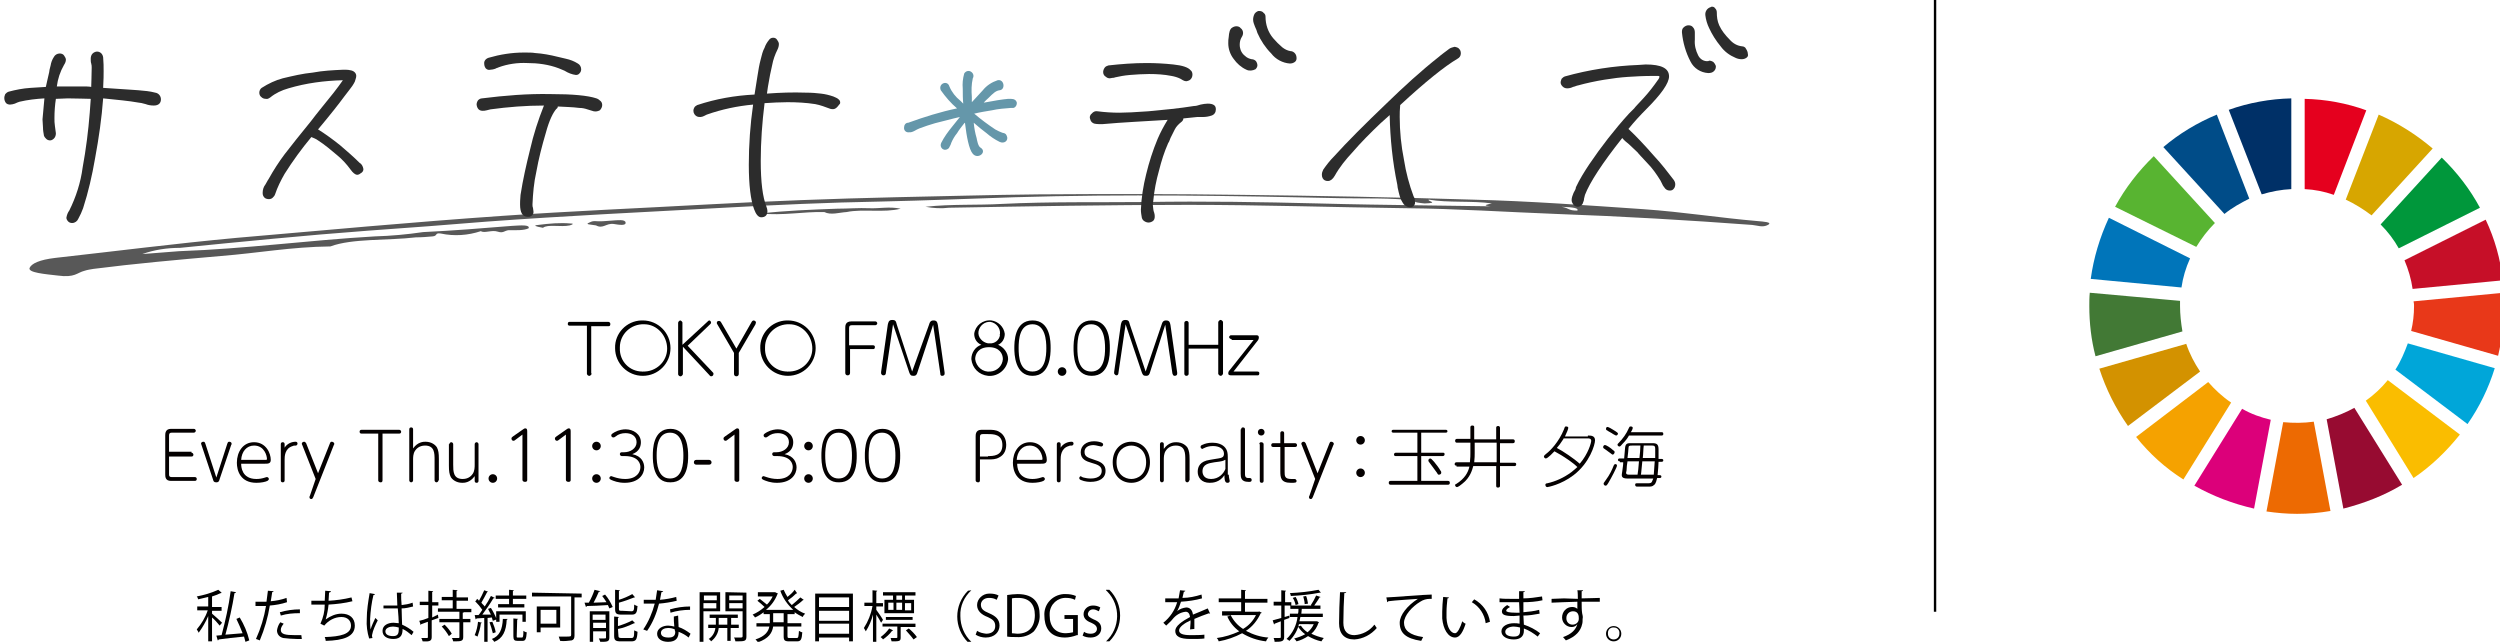 <?xml version="1.0" encoding="utf-8"?>
<!-- Generator: Adobe Illustrator 26.1.0, SVG Export Plug-In . SVG Version: 6.00 Build 0)  -->
<svg version="1.1" id="レイヤー_1" xmlns="http://www.w3.org/2000/svg" xmlns:xlink="http://www.w3.org/1999/xlink" x="0px"
	 y="0px" viewBox="0 0 523.5 134.4" style="enable-background:new 0 0 523.5 134.4;" xml:space="preserve">
<style type="text/css">
	.st0{fill:#585858;}
	.st1{fill:#2C2C2C;}
	.st2{fill:#6597AA;}
	.st3{fill:#58B431;}
	.st4{fill:#D7A600;}
	.st5{fill:#C60F28;}
	.st6{fill:#00973B;}
	.st7{fill:#427935;}
	.st8{fill:#FABD00;}
	.st9{fill:#E83819;}
	.st10{fill:#F5A200;}
	.st11{fill:#0075BA;}
	.st12{fill:#970B31;}
	.st13{fill:#00A6D9;}
	.st14{fill:#ED6A02;}
	.st15{fill:#E5001E;}
	.st16{fill:#DC007A;}
	.st17{fill:#003067;}
	.st18{fill:#D39200;}
	.st19{fill:#004C88;}
	.st20{fill:none;stroke:#000000;stroke-width:0.5;stroke-miterlimit:10;}
	.st21{fill:#040000;}
</style>
<g id="レイヤー_2_00000065073263358156721210000006588455874611582899_">
	<g id="レイヤー_4">
		<path class="st0" d="M182,43.6c-2.1-0.1-4.5,0.1-6.7,0.1c-5.4,0.2-10.8,0.4-16,1c4.6,0.5,8.9-0.4,13.3-0.3c1.4,0.7,3.1,0.1,4.7,0
			c3.3-0.7,7.9,0.2,11.3-0.7C186.2,43.2,184.1,43.7,182,43.6z"/>
		<path class="st0" d="M128,46.2c-1.2,0.1-2.3,0.2-3.5,0.1c-0.5,0-0.9,0.2-1.3,0.4c-0.6,0.3,0.4,0.3,1.6,0.5
			c1.5,0.8,2.1-0.5,3.7-0.3c1.2,0.2,2.6,0.4,2.5-0.3S129.4,46.1,128,46.2z"/>
		<path class="st0" d="M112.7,47.1c-1.1,0.1-0.7,0.3,1,0.6c1-0.8,3.7-0.1,5.6-0.5c0.4-0.1,1.1-0.4,0.2-0.4
			C117.3,46.6,115,46.8,112.7,47.1z"/>
		<path class="st0" d="M368.1,46.3c-8.2-0.7-15.5-1.9-24-2.5c-11.8-0.8-23.7-1.7-35.8-2c-16-0.5-32.1-0.8-48.4-1
			c-14.2-0.2-28.3-0.2-42.5-0.1c-9.9,0.1-19.9,0.4-29.9,0.6c-13.1,0.3-26.2,0.8-39.1,1.5c-14.4,0.8-28.9,1.4-43.2,2.4
			c-18.8,1.3-37.1,3-55.6,4.6c-13,1.2-25.4,2.8-38,4.2c-3.4,0.4-5,1.2-5.4,2.1c-0.4,1,3.3,1.3,5.9,1.6c3.6,0.5,4-0.6,5.6-1
			c0.6-0.2,1.3-0.3,1.9-0.4c8.6-1.1,17.6-1.9,26.7-2.7c7.7-0.6,14.6-1.9,22.9-2c4.5-1.7,12-1.2,17.9-1.9c1.2,0,2.4-0.1,3.5-0.2
			s0.4-0.8,1.7-0.6c2.8,0.6,5.7,0.4,8.4-0.5c0.7,0.5,2.3-0.3,3.5,0.1s1.4-0.2,2.3-0.3c1.5,0,3.2,0.1,4.2-0.4
			c0.3-0.8-1.7-0.6-3.5-0.5c-6.2,0.5-12.3,1-18.6,1.3l0,0c-3.4,0.5-6.7,0.8-10.1,0.9c-13.9,0.8-26.9,2.6-41,3.1l-7.7,0.6
			c2.5-0.9,5.2-1.3,7.9-1.3c13-1.3,26-2.6,39.4-3.6c8.3-0.6,16.6-1.2,24.9-1.9c16.4-1.2,33.1-2,49.6-2.9c10.9-0.6,21.8-1.1,32.9-1.3
			c9.3-0.2,18.6-0.6,28-0.9c23-0.7,45.7-0.3,68.2,0.2c5.1,0.1,10.7-0.1,15.5,0.5c-0.2,0.4,1.2,0.5,2.1,0.6c3.3-0.1,0.4-0.5,0.9-0.8
			c3.9,0.7,9.2,0.2,13.2,0.8c-0.8,0.2-2.3,0.4-0.3,0.6L297.6,43c-7.2-0.1-14.4-0.2-21.6-0.4c-11.9-0.3-23.9-0.5-35.9-0.3
			c-10.1,0.1-20.2-0.1-30.3,0.4c-5.2,0.3-10.6,0-16,0.6c1.6,0.3,3.3,0.4,4.9,0.2c16.8-0.3,33.5-0.6,50.2-0.6
			c15.3,0,30.3,0.5,45.5,0.7c10.7,0.1,21,0.8,31.5,1.2c14,0.5,27.5,1.3,41,2.3c1.1,0.1,2.2,0.6,3.3,0S369.1,46.4,368.1,46.3z
			 M330.3,44.1c-2,0-1.6-0.5-3.3-0.8C329.6,43.4,330.6,43.6,330.3,44.1z"/>
		<path class="st1" d="M32.2,22.1c-0.6,0-1.2-0.1-1.7-0.3c-0.7-0.2-1.2-0.3-1.4-0.3c-2.2-0.4-4.7-0.6-7.5-0.9
			c-0.3,4.1-0.9,8.3-1.7,12.6c-0.6,3.5-1.4,7-2.5,10.4c-0.3,0.8-0.6,1.5-1,2.2c-0.2,0.5-0.7,0.9-1.3,0.9c-0.3,0-0.6-0.1-0.8-0.3
			c-0.2-0.2-0.4-0.5-0.4-0.8c0.1-0.6,0.3-1.1,0.6-1.5c1.4-2.8,2.4-5.9,2.8-9c0.7-3.8,1.2-7.7,1.5-11.6l0.2-2.8
			c-1.1,0-2.8-0.1-4.8-0.1l-2.5,0.1c-0.2,1.3-0.3,2.7-0.3,4c0,0.6,0,1.1,0.1,1.7c0.1,0.9,0.2,1.4,0.2,1.5c0,0.4-0.1,0.8-0.4,1.1
			c-0.2,0.2-0.5,0.4-0.8,0.4c-0.3,0-0.6-0.1-0.8-0.3c-0.2-0.2-0.4-0.4-0.5-0.7c-0.1-0.6-0.2-1.1-0.2-1.7L8.9,25l0.4-4.4
			c-1.7,0.1-3.5,0.3-5.2,0.7c-0.3,0.1-0.6,0.2-1,0.4c-0.3,0.1-0.7,0.2-1,0.2c-0.3,0-0.7-0.1-0.9-0.4c-0.2-0.3-0.3-0.6-0.3-1
			c0-0.3,0.1-0.5,0.2-0.8c0.2-0.2,0.4-0.4,0.7-0.5c1.5-0.4,3-0.7,4.6-0.8l3.2-0.2c0.2-0.8,0.4-1.9,0.7-3.1c0-0.2,0.1-0.7,0.3-1.4
			c0.1-0.6,0.3-1.2,0.7-1.8c0.2-0.4,0.7-0.7,1.2-0.7c0.3,0,0.7,0.1,0.9,0.4c0.2,0.3,0.4,0.6,0.4,0.9c0,0.4-0.2,0.8-0.4,1.1
			c-0.8,1.4-1.3,2.9-1.5,4.5h5c1,0,1.7,0,2.2,0.1c0-0.9,0.1-2.2,0.1-4c0-0.3,0-0.6-0.1-0.9C19,13,19,12.7,19,12.3
			c0-0.4,0.1-0.8,0.4-1.1c0.2-0.2,0.6-0.4,0.9-0.4c0.7,0,1.2,0.5,1.3,1.2c0.1,1.1,0.1,2,0.1,2.9c0,0.7,0,1.8-0.1,3.5l6,0.4l1.4,0.1
			c1.2,0.1,2.4,0.2,3.5,0.5c0.7,0.1,1.2,0.7,1.2,1.4C33.7,21.6,33.2,22.1,32.2,22.1z"/>
		<path class="st1" d="M76.1,35.4c0,0.4-0.2,0.7-0.6,0.9c-0.2,0.2-0.5,0.3-0.7,0.3c-0.4,0-0.9-0.4-1.4-1.1c-0.8-1.1-1.7-2.1-2.8-3
			c-1.3-1.1-2.6-2.2-4-3.1c-0.4-0.3-0.9-0.5-1.4-0.7c-2,2.4-3.9,5-5.6,7.7c-0.8,1.4-1.5,2.8-2,4.3c-0.1,0.3-0.3,0.5-0.5,0.7
			c-0.2,0.2-0.5,0.3-0.8,0.3c-0.3,0-0.7-0.1-0.9-0.3c-0.3-0.3-0.4-0.6-0.4-1c0-0.7,0.2-1.3,0.6-1.8c0.4-0.7,0.6-1.1,0.7-1.2
			c1-1.8,2.1-3.5,3.3-5.1c1.4-1.8,3.2-4.1,5.5-6.9l1-1.3l1.2-1.5c1.9-2.3,3.4-4.2,4.5-5.8c-3.9,0.1-7.7,0.6-11.4,1.7
			c-1.4,0.4-2.7,1-3.8,1.9c-0.3,0.2-0.6,0.4-0.9,0.3c-0.4,0-0.7-0.1-1-0.4c-0.3-0.2-0.4-0.6-0.4-0.9c0-0.4,0.2-0.8,0.5-1
			c1.4-0.9,2.9-1.6,4.4-2c2.1-0.5,4.2-1,6.3-1.2c2.1-0.4,4.2-0.5,6.4-0.6c0.5,0,1,0,1.4,0.1c0.8,0.1,1.3,0.6,1.3,1.2
			c0,0.4-0.2,0.8-0.3,1.2c-0.3,0.6-0.7,1.2-1.2,1.8l-1,1.3c-1.1,1.5-2.9,3.8-5.5,6.9c1.6,1,3.1,2.1,4.6,3.3c1.4,1.2,2.8,2.4,4.1,3.7
			C75.7,34.3,76,34.8,76.1,35.4z"/>
		<path class="st1" d="M125.8,21.2c0.2,0.2,0.3,0.5,0.3,0.8c0,0.4-0.2,0.8-0.5,1.1c-0.4,0.2-0.8,0.3-1.3,0.2l-1.3-0.4
			c-0.6-0.2-1.1-0.3-1.7-0.3c-1.5-0.2-3-0.2-4.5-0.3c0,0.2-0.1,0.4-0.3,0.5c-0.7,0.8-1.5,2.4-2.2,5c-0.8,2.7-1.5,5.4-2,8.2
			c-0.5,2.2-0.7,4.5-0.8,6.8c0,0.2,0,0.5,0.1,0.7c0,0.2,0.1,0.5,0.1,0.7c0.1,0.6-0.3,1.1-0.9,1.2c-0.1,0-0.2,0-0.3,0
			c-1.1,0-1.6-0.9-1.6-2.6c0-0.3,0-1,0.1-2c0.5-3.2,1.2-6.3,2-9.5c0.7-3.1,1.7-6.2,2.9-9.2c-3.8,0-7.5,0.3-11.2,0.8l-0.8,0.2
			c-0.3,0.1-0.6,0.1-0.9,0.1c-0.4,0-0.8-0.2-1-0.6c-0.1-0.2-0.2-0.5-0.2-0.7c0-0.3,0.1-0.6,0.3-0.9c0.2-0.2,0.5-0.4,0.8-0.4
			c4.8-0.6,9.6-1,14.4-0.9c4.6,0,7.8,0.3,9.6,0.9C125.2,20.7,125.5,20.9,125.8,21.2z M101.7,14.3c-0.2-0.3-0.3-0.6-0.3-0.9
			c-0.1-0.6,0.3-1.1,0.9-1.3c2.4-0.7,4.9-1.1,7.4-1.1c1,0,1.8,0,2.3,0.1c1.6,0.1,3.2,0.4,4.8,0.8l1.7,0.4c0.9,0.2,1.7,0.5,2.5,1
			c0.4,0.2,0.7,0.7,0.7,1.2c0,0.3-0.1,0.6-0.3,0.8c-0.2,0.3-0.5,0.4-0.8,0.4c-0.8-0.1-1.6-0.4-2.4-0.9l-1.2-0.5
			c-2.1-0.8-4.4-1.1-6.6-1.1c-2-0.1-4.1,0.2-6,0.9c-0.1,0.1-0.4,0.1-0.7,0.3c-0.3,0.1-0.7,0.2-1,0.2C102.3,14.7,102,14.6,101.7,14.3
			z"/>
		<path class="st1" d="M175.1,22.6c-0.3,0.3-0.8,0.3-1.2,0.2c-1.1-0.4-2.1-0.8-3.2-1c-1.9-0.3-3.9-0.4-5.8-0.4
			c-1.6,0-3.2,0.1-4.8,0.2c-0.5,4-0.8,8.1-0.8,12.1c0,4.4,0.4,7.6,1.2,9.6c0.1,0.3,0.2,0.6,0.2,0.9c0,0.8-0.4,1.3-1.3,1.3
			c-0.6,0-1.1-0.6-1.5-1.7c-0.7-1.9-1.1-5-1.1-9.3c0-4.2,0.3-8.4,0.9-12.6c-3.3,0.3-6.6,1-9.7,2.1c-0.2,0.1-0.4,0.2-0.6,0.3
			c-0.2,0.1-0.5,0.2-0.7,0.2c-0.2,0-0.5,0-0.7-0.1c-0.5-0.2-0.8-0.7-0.8-1.2c0-0.3,0.1-0.5,0.2-0.7c0.1-0.2,0.4-0.4,0.6-0.5
			c3.9-1.3,7.9-2,12-2.2l0.6-3.8c0.2-1.3,0.4-2.5,0.7-3.6c0.2-0.8,0.4-1.7,0.8-2.4c0.2-0.6,0.5-1.1,0.9-1.6c0.2-0.3,0.5-0.5,0.9-0.5
			c0.3,0,0.6,0.1,0.8,0.4c0.2,0.3,0.4,0.6,0.4,0.9c0,0.4-0.1,0.8-0.3,1.2c-0.5,1-0.9,2.1-1.1,3.2c-0.3,1.2-0.6,2.8-0.9,4.6l-0.2,1.4
			c2.7-0.2,5.4-0.3,8.1-0.2c1.3,0,2.4,0.1,3.2,0.2c0.9,0.1,1.7,0.3,2.6,0.6c0.4,0.2,0.8,0.3,1.1,0.6c0.3,0.2,0.4,0.6,0.3,0.9
			C175.6,22,175.4,22.4,175.1,22.6z"/>
		<path class="st1" d="M254.2,22c0.3,0.2,0.4,0.5,0.4,0.9c0,0.6-0.3,1.1-0.9,1.3c-0.6,0.2-1.2,0.3-1.8,0.3h-1.2l-2.9,0.3
			c0,0.3-0.2,0.6-0.5,0.8c-0.5,0.4-1,0.9-1.3,1.5c-0.3,0.6-0.6,1.2-0.9,1.8c-0.2,0.6-0.4,1-0.5,1.1c-0.8,1.8-1.4,3.7-1.9,5.7
			c-0.6,2.1-1,4.2-1.2,6.3l-0.1,0.9l0.1,0.9c0,0.2,0.1,0.5,0.2,0.8c0.1,0.3,0.1,0.5,0.1,0.8c0,0.3-0.1,0.7-0.4,0.9
			c-0.3,0.2-0.6,0.3-0.9,0.3c-0.3,0-0.6-0.1-0.9-0.3c-0.3-0.2-0.4-0.4-0.5-0.7c-0.1-0.6-0.2-1.1-0.2-1.7c0.1-2.5,0.5-5,1.1-7.4
			c0.6-2.5,1.4-5,2.4-7.4c0.6-1.4,1.3-2.7,2.1-4c-4.7,0.3-9.3,0.5-13.7,0.9c-0.5,0-1.1,0-1.6-0.1c-0.4-0.1-0.8-0.4-0.9-0.9
			c-0.2-0.4-0.1-0.9,0.3-1.2c0.3-0.4,0.8-0.6,1.2-0.5c1.5,0.2,3.1,0.3,4.6,0.3c1.3,0,3.3-0.1,6.1-0.3c3.2-0.3,6.4-0.6,9.5-1.1
			c0.4,0,0.8-0.1,1.4-0.3c0.5-0.1,1-0.2,1.5-0.2C253.5,21.7,253.9,21.8,254.2,22z M231,15.1c0-0.3,0.1-0.6,0.3-0.9
			c0.2-0.3,0.5-0.4,0.8-0.5c2.7-0.3,5.3-0.5,8-0.5c1.9,0,3.7,0.1,5.6,0.3c1.9,0.2,3.1,0.6,3.6,1.2c0.3,0.2,0.4,0.6,0.4,0.9
			c0,0.3-0.1,0.7-0.3,0.9c-0.2,0.3-0.5,0.4-0.9,0.5h-0.1c-0.3,0-0.5-0.1-0.7-0.2l-0.5-0.3c-0.6-0.3-1.3-0.5-1.9-0.6
			c-1.5-0.3-3.1-0.4-4.7-0.4c-1.3,0-2.7,0.1-4,0.2c-1.2,0.1-2.2,0.3-3.1,0.5c-0.2,0.1-0.3,0.1-0.5,0.1c-0.2,0-0.4,0.1-0.6,0.1
			c-0.3,0-0.6-0.1-0.8-0.3C231.2,15.9,231,15.5,231,15.1z M263,12.8c0.2,0.3,0.3,0.6,0.3,0.9c0,0.3-0.2,0.6-0.4,0.8
			c-0.6,0.3-1.3,0.4-1.9,0.1c-1.1-0.5-2-1.3-2.7-2.3c-0.7-0.9-1.1-2.1-1.1-3.2c0-0.5,0-0.9,0.1-1.4c0-0.4,0.1-0.8,0.2-1.2
			c0.1-0.3,0.3-0.6,0.5-0.7c0.3-0.2,0.6-0.3,0.9-0.3c0.3,0,0.7,0.1,0.9,0.4c0.3,0.2,0.5,0.6,0.5,1c0,0.3-0.1,0.6-0.3,0.9
			c-0.3,0.5-0.4,1-0.4,1.6c0,0.4,0.1,0.8,0.2,1.1c0.2,0.5,0.5,0.9,0.9,1.2c0.4,0.4,0.9,0.6,1.4,0.7C262.5,12.4,262.8,12.6,263,12.8z
			 M271.1,11.1c0.3,0.3,0.4,0.7,0.4,1.1c0,0.3-0.1,0.6-0.4,0.8c-0.3,0.2-0.6,0.3-1,0.3c-1.5-0.1-3-0.9-3.9-2.1
			c-1.2-1.2-2.2-2.7-2.9-4.3c-0.1-0.4-0.3-0.9-0.5-1.3c-0.2-0.5-0.4-1-0.4-1.5c0-0.4,0.1-0.8,0.3-1.2c0.2-0.3,0.5-0.5,0.8-0.6h0.2
			c0.3,0,0.7,0.1,0.9,0.4c0.3,0.2,0.4,0.5,0.4,0.8c0,1.6,0.5,3.2,1.6,4.5c0.6,0.7,1.2,1.3,1.9,1.9c0.5,0.4,1.1,0.7,1.7,0.8
			C270.6,10.7,270.9,10.9,271.1,11.1L271.1,11.1z"/>
		<path class="st1" d="M305.6,10.3c0.2,0.2,0.3,0.5,0.3,0.9c0,0.5-0.3,0.9-0.7,1.1c-2.7,1.6-6.7,4.8-12,9.7c-0.1,1-0.1,1.8-0.1,2.5
			c0,3,0.3,6,0.9,9c0.4,2.6,1.1,5.2,2,7.6c0.2,0.3,0.3,0.7,0.3,1.1c0.1,0.5-0.2,1.1-0.8,1.2c-0.1,0-0.2,0-0.3,0h-0.1
			c-0.6-0.1-1.1-0.4-1.4-1c-0.4-0.6-0.6-1.3-0.8-2.1c-0.2-0.8-0.3-1.3-0.3-1.6c-1-4.8-1.5-9.7-1.6-14.6l-1.9,1.7
			c-2.1,2-4.1,4-5.9,6.1c-1.4,1.5-2.7,3.1-3.7,4.9c-0.4,0.7-0.9,1.1-1.4,1.1c-0.2,0-0.4,0-0.6-0.1c-0.5-0.2-0.7-0.7-0.7-1.2
			c0-0.4,0.1-0.7,0.3-1.1c0.7-1,1.4-1.9,2.2-2.7c2.8-3.1,6.5-6.8,11.1-11.2c3.5-3.4,7.1-6.7,10.9-9.7c0.2-0.2,0.5-0.4,1-0.8
			c0.4-0.3,0.8-0.6,1.2-0.9c0.3-0.2,0.7-0.3,1.1-0.4C305.1,9.9,305.4,10,305.6,10.3z"/>
		<path class="st1" d="M346.4,32.7c1.5,1.6,2.8,3.3,4.1,5c0.2,0.3,0.3,0.6,0.3,0.9c0,0.3-0.1,0.7-0.3,0.9c-0.2,0.3-0.5,0.4-0.8,0.4
			c-0.4,0-0.7-0.1-1-0.4c-0.2-0.3-0.5-0.6-0.6-0.9l-0.4-0.8c-0.8-1.3-1.7-2.6-2.8-3.7c-1.1-1.2-1.8-1.9-2-2.2l-1.8-1.7
			c-0.5-0.4-1-0.8-1.4-1.3c-4.2,5.3-6.8,9.3-7.8,11.9c-0.1,0.3-0.1,0.5-0.2,0.8c0,0.3-0.1,0.6-0.2,0.8c-0.1,0.5-0.6,0.9-1.1,0.9
			c-0.4,0-0.7-0.2-0.9-0.4c-0.2-0.3-0.4-0.6-0.4-1c0-0.5,0.2-1,0.4-1.5c0.3-0.5,0.5-0.9,0.5-1.2c0.8-1.7,1.8-3.3,2.8-4.8
			c2.5-3.7,5.3-7.3,8.3-10.6l1.1-1.1c0.2-0.3,0.9-1,2-2.2c1.1-1.2,2.1-2.5,3-3.8c0.2-0.2,0.2-0.4,0.3-0.6c0-0.1-0.1-0.2-0.3-0.2
			c-0.3,0-0.6,0-0.9,0c-2.1,0-3.9,0.1-5.4,0.2s-3.2,0.3-5,0.6c-1.8,0.3-3.7,0.7-5.5,1.2c-0.2,0-0.5,0.2-1,0.3
			c-0.4,0.2-0.8,0.3-1.2,0.3c-0.4,0-0.7-0.1-1-0.4c-0.2-0.2-0.4-0.5-0.4-0.8c0-0.3,0.1-0.5,0.2-0.8c0.2-0.2,0.4-0.4,0.7-0.5
			c5-1.4,10.2-2.2,15.4-2.4l1.5-0.1c3.3,0,4.9,0.8,4.9,2.5c0,1.4-1.6,3.7-4.8,6.9c-1.2,1.2-2.5,2.6-3.7,4.1
			C342.6,28.5,344.3,30.3,346.4,32.7z M357.9,12.7c0.3,0,0.6,0.1,0.9,0.3c0.2,0.2,0.4,0.5,0.5,0.8V14c0,0.4-0.2,0.7-0.4,0.9
			c-0.3,0.3-0.7,0.4-1.2,0.4c-1.6-0.1-3-1-3.7-2.4c-1-1.9-1.6-4-1.8-6.1V6.6c0-0.3,0.1-0.7,0.4-0.9c0.2-0.2,0.6-0.4,0.9-0.4h0.1
			c0.3,0,0.7,0.1,0.9,0.4c0.3,0.3,0.4,0.7,0.4,1.1v1.5c-0.1,1.2,0.2,2.3,0.7,3.3c0.4,0.8,1.2,1.3,2.1,1.2L357.9,12.7z M365.7,12.1
			c-0.3,0.2-0.6,0.3-1,0.3c-0.4,0-0.9-0.1-1.3-0.3c-1.2-0.5-2.3-1.3-3.1-2.4c-1-1.2-1.8-2.5-2.4-3.8c-0.4-0.8-0.7-1.8-0.8-2.7
			c-0.1-0.8,0.4-1.5,1.1-1.7c0.1-0.1,0.2-0.1,0.3-0.1c0.3,0,0.5,0.1,0.7,0.4c0.2,0.2,0.3,0.5,0.3,0.8c0,0.9,0.1,1.8,0.5,2.7
			c0.5,1.1,1.3,2.1,2.2,3c0.7,0.8,1.6,1.3,2.6,1.4c0.3,0,0.7,0.2,0.8,0.5c0.2,0.3,0.4,0.7,0.4,1.1C366.1,11.6,366,11.9,365.7,12.1
			L365.7,12.1z"/>
		<path class="st2" d="M211.7,22.6c-1.3,0.1-2.7,0.2-4,0.5c-1.2,0.2-2.5,0.4-3.7,0.7c1.4,1.2,2.9,2.3,4.4,3.3c0.5,0.3,1,0.5,1.5,0.7
			c0.4,0.1,0.7,0.1,0.9,0.6c0.5,1-0.5,1.8-1.5,1.3c-1-0.5-1.9-1.1-2.7-1.8c-0.8-0.6-1.8-1.4-2.7-2.2c0.1,1.1,0.3,2.2,0.6,3.2
			c0.1,0.5,0.3,1.7,0.8,2c1.5,0.9-0.5,2.6-1.6,1.3c-0.8-0.9-1.3-3.7-1.6-6.2c0-0.1,0-0.2-0.1-0.3c-0.6,0.8-1.2,1.5-1.6,2.2
			c-0.5,0.6-0.9,1.3-1.2,2c-0.1,0.4-0.3,0.7-0.5,1.1c-0.9,0.9-2.1,0-1.6-1.1c0.6-1.2,1.4-2.3,2.3-3.4l1.6-2
			c-1.8,0.4-3.5,0.9-5.2,1.3c-1.1,0.3-2.2,0.7-3.3,1.1c-0.6,0.2-1.4,0.9-2.1,0.8c-0.6,0.1-1.1-0.3-1.1-0.9s0.3-1.1,0.9-1.1
			c3.3-1.2,6.8-2.3,10.2-3c-1.3-1.1-2.4-2.4-3.4-3.8c-0.6-1.4,1.4-2.2,1.8-0.8c0.5,1.2,1.3,2.2,2.3,3c0.2,0.2,0.4,0.4,0.6,0.6
			c-0.1-1-0.1-2.1-0.1-3.1c-0.1-1.1,0-2.1,0.3-3.2c0.3-0.5,0.9-0.7,1.4-0.4c0.5,0.3,0.7,0.9,0.4,1.4c-0.3,1.3-0.3,2.6-0.2,3.9v1.1
			c0.8-0.9,1.6-1.7,2.3-2.5c0.8-1,1.9-1.7,3.1-2.1c1.4-0.3,1.7,2,0.4,2.1c-0.8,0.1-1.4,0.7-2.3,1.6c-0.3,0.3-0.7,0.6-1,1
			c2.1-0.4,3.9-0.7,5.1-0.8c0.7,0,1.5-0.1,1.8,0.7c0.1,0.5-0.2,1.1-0.7,1.2C211.9,22.6,211.8,22.6,211.7,22.6z"/>
		<path d="M123.9,78.2c0,0.2-0.2,0.4-0.4,0.5c0,0,0,0-0.1,0c-0.2,0-0.4-0.1-0.5-0.4c0,0,0-0.1,0-0.1v-10h-3.6
			c-0.2,0-0.4-0.1-0.4-0.3c0,0,0,0,0-0.1c0-0.2,0.1-0.4,0.3-0.4c0,0,0,0,0.1,0h8.1c0.2,0,0.4,0.2,0.4,0.4c0,0,0,0,0,0.1
			c0,0.2-0.1,0.4-0.3,0.4c0,0,0,0-0.1,0h-3.6V78.2z"/>
		<path d="M134.6,67.1c3.2,0,5.8,2.6,5.8,5.8s-2.6,5.8-5.8,5.8c-3.2,0-5.8-2.6-5.8-5.8c0,0,0,0,0,0c-0.1-3.1,2.4-5.7,5.5-5.8
			C134.4,67.1,134.5,67.1,134.6,67.1z M134.6,77.8c2.8,0.1,5.1-2.1,5.1-4.8s-2.1-5.1-4.8-5.1c-2.8-0.1-5.1,2.1-5.1,4.8
			c0,0.1,0,0.1,0,0.2c-0.1,2.7,2,4.9,4.7,4.9C134.5,77.8,134.6,77.9,134.6,77.8z"/>
		<path d="M148.1,67.4c0.2-0.2,0.3-0.3,0.4-0.3c0.2,0,0.4,0.2,0.4,0.5c0,0.1-0.1,0.2-0.2,0.3l-4.7,4.5l5.1,5.4
			c0.3,0.3,0.3,0.3,0.3,0.5c0,0.3-0.2,0.5-0.5,0.5c-0.2,0-0.3-0.2-0.4-0.3l-5.5-5.9v5.7c0,0.2-0.2,0.4-0.4,0.5c0,0,0,0-0.1,0
			c-0.2,0-0.4-0.1-0.5-0.4c0,0,0-0.1,0-0.1V67.6c0-0.2,0.2-0.4,0.4-0.5c0,0,0,0,0,0c0.2,0,0.4,0.2,0.5,0.4c0,0,0,0,0,0.1v4.6
			L148.1,67.4z"/>
		<path d="M157.4,67.4c0.1-0.2,0.3-0.3,0.4-0.3c0.2,0,0.5,0.2,0.5,0.4c0,0.1-0.1,0.3-0.1,0.4l-3.5,6v4.4c0,0.3-0.2,0.5-0.5,0.5
			s-0.5-0.2-0.5-0.5v-4.4l-3.5-6c-0.1-0.1-0.1-0.2-0.1-0.3c0-0.3,0.2-0.4,0.5-0.4c0.1,0,0.3,0.1,0.4,0.3l3.2,5.5L157.4,67.4z"/>
		<path d="M165,67.1c3.2,0,5.8,2.6,5.8,5.8c0,3.2-2.6,5.8-5.8,5.8c-3.2,0-5.8-2.6-5.8-5.8c0,0,0,0,0,0c-0.1-3.1,2.4-5.7,5.5-5.8
			C164.8,67.1,164.9,67.1,165,67.1z M165,77.8c2.8,0.1,5.1-2.1,5.1-4.8s-2.1-5.1-4.8-5.1c-2.8-0.1-5.1,2.1-5.1,4.8
			c0,0.1,0,0.1,0,0.2c-0.1,2.7,2,4.9,4.7,4.9C164.9,77.8,165,77.9,165,77.8z"/>
		<path d="M182.8,72.3c0.2,0,0.4,0.1,0.4,0.3c0,0,0,0,0,0.1c0,0.2-0.1,0.4-0.3,0.4c0,0,0,0-0.1,0H178v5c0,0.3-0.2,0.5-0.5,0.5
			c-0.3,0-0.5-0.2-0.5-0.5c0,0,0,0,0,0v-9.4c0-0.5,0-1.4,1.3-1.4h5c0.2,0,0.4,0.2,0.4,0.4c0,0,0,0,0,0c0,0.2-0.2,0.4-0.4,0.4
			c0,0,0,0-0.1,0h-4.8c-0.4,0-0.6,0.1-0.6,0.6v3.6H182.8z"/>
		<path d="M194.5,68.1c0.2-0.7,0.4-1,1-1c0.8,0,0.8,0.6,0.9,1l1.4,9.9c0,0.1,0,0.2,0,0.3c0,0.2-0.2,0.4-0.5,0.4c0,0,0,0,0,0
			c-0.4,0-0.4-0.3-0.4-0.5l-1.5-10.2L192.1,78c-0.1,0.3-0.2,0.7-0.8,0.7s-0.7-0.2-0.9-0.7l-3.4-10.1l-1.5,10.2
			c0,0.2-0.1,0.5-0.5,0.5c-0.2,0-0.4-0.1-0.5-0.4c0,0,0,0,0,0c0-0.1,0-0.2,0-0.3l1.4-9.9c0.1-0.3,0.1-1,0.9-1s0.8,0.3,1,1l3.2,9.8
			L194.5,68.1z"/>
		<path d="M204,69.9c0.2-1.7,1.8-3,3.6-2.8c1.4,0.2,2.6,1.3,2.8,2.8c0,1-0.5,1.9-1.4,2.3c1.2,0.5,2.1,1.7,2.1,3
			c-0.2,2.1-2.1,3.7-4.2,3.5c-1.9-0.2-3.3-1.6-3.5-3.5c0-1.3,0.8-2.6,2.1-3C204.5,71.8,204,70.9,204,69.9z M210,75.2
			c0-1.1-0.7-2.5-2.9-2.5s-2.9,1.4-2.9,2.5c0.2,1.6,1.6,2.8,3.2,2.6C208.8,77.7,209.9,76.6,210,75.2z M209.4,69.9
			c0.1-1.2-0.8-2.3-2-2.5c-1.2-0.1-2.3,0.8-2.5,2s0.8,2.3,2,2.5c0.1,0,0.2,0,0.3,0c1.1,0.1,2.1-0.7,2.2-1.8
			C209.3,70.1,209.3,70,209.4,69.9L209.4,69.9z"/>
		<path d="M212.4,72.9c0-1.2,0-5.8,3.8-5.8s3.8,4.5,3.8,5.8s-0.1,5.8-3.8,5.8S212.4,74.1,212.4,72.9z M219.1,72.9c0-1.6-0.2-5-2.9-5
			s-2.9,3.2-2.9,5s0.2,4.9,2.9,4.9S219.1,74.6,219.1,72.9z"/>
		<path d="M223.3,77.8c0,0.5-0.4,0.9-0.9,0.9s-0.9-0.4-0.9-0.9c0-0.5,0.4-0.9,0.9-0.9C222.9,76.9,223.3,77.3,223.3,77.8
			C223.3,77.8,223.3,77.8,223.3,77.8z"/>
		<path d="M224.8,72.9c0-1.2,0-5.8,3.8-5.8s3.8,4.5,3.8,5.8s0,5.8-3.8,5.8S224.8,74.1,224.8,72.9z M231.4,72.9c0-1.6-0.2-5-2.9-5
			s-2.9,3.2-2.9,5s0.2,4.9,2.9,4.9S231.4,74.6,231.4,72.9z"/>
		<path d="M243.2,68.1c0.2-0.7,0.4-1,1-1c0.8,0,0.8,0.6,0.9,1l1.4,9.9c0,0.1,0,0.2,0,0.3c0,0.2-0.2,0.4-0.5,0.4c0,0,0,0,0,0
			c-0.4,0-0.4-0.3-0.5-0.5l-1.5-10.2L240.8,78c-0.1,0.3-0.2,0.7-0.8,0.7s-0.7-0.2-0.9-0.7l-3.4-10.1l-1.5,10.2
			c0,0.2-0.1,0.5-0.4,0.5c-0.2,0-0.4-0.2-0.5-0.4c0,0,0,0,0,0c0-0.1,0-0.2,0-0.3l1.4-9.9c0.1-0.3,0.1-1,0.9-1s0.8,0.3,1,1l3.3,9.8
			L243.2,68.1z"/>
		<path d="M255.1,72.1v-4.6c0-0.2,0.2-0.4,0.4-0.5c0,0,0,0,0.1,0c0.2,0,0.4,0.2,0.5,0.4c0,0,0,0,0,0.1v10.7c0,0.2-0.2,0.4-0.4,0.5
			c0,0,0,0-0.1,0c-0.2,0-0.4-0.2-0.5-0.4c0,0,0,0,0-0.1V73h-6.2v5.3c0,0.3-0.3,0.4-0.5,0.4c-0.2,0-0.4-0.2-0.4-0.4V67.6
			c0-0.3,0.3-0.4,0.5-0.4c0.2,0,0.4,0.2,0.4,0.4v4.6H255.1z"/>
		<path d="M257.9,71c-0.2,0-0.4-0.1-0.5-0.3s0.1-0.4,0.3-0.5c0,0,0.1,0,0.1,0h5.2c0.3,0,0.6,0,0.6,0.5c0,0.2-0.1,0.5-0.3,0.7l-5,6.4
			h5c0.2,0,0.4,0.1,0.4,0.3c0,0,0,0,0,0.1c0,0.2-0.1,0.4-0.3,0.4c0,0,0,0-0.1,0h-5.3c-0.4,0-0.8,0-0.8-0.4c0-0.3,0.1-0.5,0.3-0.7
			l5-6.3H257.9z"/>
		<path class="st3" d="M459.9,51.7c1.1-1.8,2.4-3.5,3.9-5l-12.8-14c-3.2,3.1-6,6.7-8.1,10.6L459.9,51.7z"/>
		<path class="st4" d="M491.2,41.8c1.9,0.9,3.7,2,5.4,3.3l12.8-14c-3.4-2.9-7.2-5.3-11.3-7.1L491.2,41.8z"/>
		<path class="st5" d="M520.5,46l-17,8.5c0.8,1.9,1.4,3.9,1.7,6l18.9-1.8C523.6,54.3,522.4,50,520.5,46"/>
		<path class="st6" d="M502.3,52l17-8.5c-2.1-3.9-4.8-7.4-8-10.5l-12.8,14C500,48.5,501.3,50.2,502.3,52"/>
		<path class="st7" d="M456.5,64.1c0-0.4,0-0.8,0-1.1l-18.9-1.7c-0.1,0.9-0.1,1.9-0.1,2.8c0,3.5,0.4,7.1,1.3,10.5l18.2-5.2
			C456.7,67.6,456.5,65.8,456.5,64.1"/>
		<path class="st8" d="M500,79.6c-1.3,1.6-2.9,3.1-4.6,4.3l10,16.2c3.7-2.5,6.9-5.6,9.7-9.1L500,79.6z"/>
		<path class="st9" d="M505.5,64.1c0,1.8-0.2,3.5-0.6,5.2l18.2,5.2c0.8-3.4,1.3-6.9,1.3-10.5c0-0.9,0-1.8-0.1-2.7l-18.9,1.8
			C505.5,63.5,505.5,63.8,505.5,64.1"/>
		<path class="st10" d="M462.4,80l-15.1,11.5c2.8,3.5,6.1,6.5,9.9,8.9l10-16.1C465.4,83.1,463.8,81.6,462.4,80"/>
		<path class="st11" d="M456.8,60.2c0.3-2.1,0.9-4.1,1.8-6.1l-17-8.5c-1.9,4.1-3.2,8.4-3.8,12.8L456.8,60.2z"/>
		<path class="st12" d="M503,101.5l-10-16.1c-1.8,1-3.8,1.8-5.8,2.4l3.5,18.7C495,105.4,499.2,103.8,503,101.5"/>
		<path class="st13" d="M504.2,71.9c-0.7,1.9-1.5,3.8-2.6,5.5l15.1,11.4c2.5-3.6,4.4-7.5,5.7-11.7L504.2,71.9z"/>
		<path class="st14" d="M484.5,88.3c-2.1,0.3-4.3,0.3-6.4,0.1l-3.5,18.7c2.1,0.3,4.2,0.5,6.4,0.5c2.4,0,4.7-0.2,7-0.6L484.5,88.3z"
			/>
		<path class="st15" d="M482.6,39.6c2.1,0.1,4.1,0.5,6.1,1.2l6.8-17.7c-4.1-1.5-8.5-2.3-12.9-2.4V39.6z"/>
		<path class="st16" d="M475.5,87.9c-2.1-0.5-4.1-1.2-6-2.3l-10,16.1c3.9,2.2,8.1,3.8,12.5,4.8L475.5,87.9z"/>
		<path class="st17" d="M473.6,40.7c2-0.6,4.1-1,6.2-1.1v-19c-4.4,0.1-8.9,0.9-13.1,2.4L473.6,40.7z"/>
		<path class="st18" d="M460.7,77.8c-1.2-1.8-2.2-3.7-2.9-5.8l-18.2,5.2c1.4,4.3,3.4,8.3,6,12L460.7,77.8z"/>
		<path class="st19" d="M465.8,44.8c1.6-1.3,3.4-2.3,5.2-3.2L464.2,24c-4.1,1.7-7.9,4-11.2,6.8L465.8,44.8z"/>
		<line class="st20" x1="405.2" y1="0" x2="405.2" y2="128.1"/>
		<path d="M44.4,128.5c0.5,0.4,1.8,1.6,2.1,1.9L46,131c-0.5-0.6-1-1.2-1.6-1.7v5h-0.8V129c-0.5,1.2-1.2,2.4-2,3.5
			c-0.1-0.3-0.3-0.5-0.4-0.7c1-1.2,1.8-2.5,2.3-4h-2.2V127h2.3v-2c-0.7,0.2-1.4,0.3-2.1,0.5c-0.1-0.2-0.1-0.4-0.3-0.6
			c1.5-0.3,3-0.7,4.5-1.4l0.7,0.6c0,0-0.1,0.1-0.1,0.1c0,0-0.1,0-0.1,0c-0.6,0.3-1.2,0.5-1.8,0.7v2.2h2v0.8h-2L44.4,128.5z
			 M50.2,129.3c0.9,1.5,1.6,3.1,2,4.8l-0.8,0.3c-0.1-0.3-0.2-0.7-0.3-1.1c-2,0.2-4,0.4-5.3,0.6c0,0.1-0.1,0.2-0.2,0.2l-0.3-1
			l1.1-0.1c0.8-3,1.5-6.1,1.9-9.2l1.1,0.2c0,0.1-0.1,0.2-0.3,0.2c-0.4,2.6-1.2,6.2-1.9,8.7c1.1-0.1,2.3-0.2,3.6-0.3
			c-0.4-1-0.8-2-1.3-3L50.2,129.3z"/>
		<path d="M60.1,126.1c-1.2,0.4-2.4,0.6-3.6,0.7c-0.4,2.5-1.1,4.9-2.1,7.3l-0.8-0.3c1-2.2,1.7-4.5,2.1-6.9c-0.2,0-1.8,0-2.2,0V126
			c0.2,0,0.4,0,0.7,0c0.1,0,1.3,0,1.6,0c0.1-0.7,0.2-1.6,0.3-2.3l1.2,0.1c0,0.1-0.2,0.2-0.3,0.2c-0.1,0.5-0.2,1.2-0.3,1.9
			c1.1-0.1,2.2-0.3,3.3-0.7L60.1,126.1z M63.2,133.8h-1.1c-0.9,0-1.9-0.1-2.8-0.2c-0.8-0.2-1.3-0.8-1.3-1.6c0.1-0.6,0.3-1.2,0.7-1.7
			l0.7,0.3c-0.3,0.4-0.6,0.8-0.6,1.3c0,0.9,0.9,1.1,3,1.1c0.4,0,0.9,0,1.3,0L63.2,133.8z M58.6,128.2c1.4-0.4,2.8-0.6,4.2-0.6v0.8
			c-1.4,0-2.7,0.1-4,0.5L58.6,128.2z"/>
		<path d="M73.8,125.9c-1.6,0.4-3.3,0.6-5,0.7c-0.1,1-0.3,2.1-0.6,3.1c1-0.7,2.1-1.2,3.3-1.2c1.7,0,2.8,0.9,2.8,2.5
			c0,2.3-2.3,3.1-6.1,3.2c0-0.3-0.1-0.5-0.2-0.8c3.3-0.1,5.5-0.6,5.5-2.4c0-1-0.7-1.8-2-1.8c-1.4,0-2.7,0.7-3.6,1.8l-0.8-0.4
			c0.6-1.3,0.9-2.6,0.9-4h-2.8v-0.8H68c0-0.7,0.1-1.4,0.1-2.1l1.2,0.1c0,0.2-0.2,0.2-0.4,0.3c0,0.6-0.1,1.2-0.1,1.7
			c1.6-0.1,3.2-0.3,4.8-0.7L73.8,125.9z"/>
		<path d="M77.3,133.7c-0.4-1.3-0.6-2.7-0.5-4.1c0-1.8,0.3-3.6,0.6-5.4l1.1,0.2c0,0.1-0.1,0.2-0.3,0.2c-0.4,1.6-0.6,3.3-0.7,5
			c0,0.7,0,1.5,0.1,2.2c0.2-0.7,0.7-1.8,1-2.4l0.5,0.5c-0.5,1-1,2-1.2,3.1c0,0.2,0,0.4,0.1,0.6L77.3,133.7z M80.3,126.8
			c1,0,2,0,2.9,0c0-1-0.1-1.9-0.1-2.7h1.2c0,0.1-0.1,0.2-0.3,0.2c0,0.8,0,1.5,0.1,2.4c0.8-0.1,1.5-0.2,2.3-0.5l0.1,0.8
			c-0.8,0.2-1.6,0.4-2.4,0.4c0,1.3,0.1,2.7,0.1,3.4c0.9,0.4,1.7,0.9,2.4,1.5l-0.4,0.7c-0.6-0.5-1.2-1-1.9-1.3c0,1-0.2,2.1-1.9,2.1
			c-1.4,0-2.3-0.6-2.3-1.7c0-1.2,1.2-1.7,2.3-1.7c0.4,0,0.7,0.1,1.1,0.1c0-0.7-0.1-1.9-0.2-3.1c-0.4,0-0.8,0-1.2,0h-1.8L80.3,126.8z
			 M83.5,131.4c-0.4-0.1-0.8-0.2-1.2-0.2c-0.7,0-1.6,0.3-1.6,1s0.7,1,1.6,1s1.2-0.4,1.2-1.4L83.5,131.4z"/>
		<path d="M91.7,128.7l0.1,0.7l-1.4,0.5v3.5c0,0.8-0.4,1-1.9,0.9c-0.1-0.2-0.1-0.5-0.3-0.7h1.2c0.2,0,0.2-0.1,0.2-0.2v-3.2l-1.4,0.5
			c0,0.1-0.1,0.2-0.1,0.2l-0.3-0.9c0.5-0.1,1.2-0.3,1.9-0.6v-2.7h-1.8v-0.7h1.8v-2.3l1,0.1c0,0.1-0.1,0.1-0.2,0.2v2.1h1.3v0.7h-1.3
			v2.5L91.7,128.7z M98.6,128.2h-1.5c0,0.1-0.1,0.1-0.2,0.1v1.3h1.6v0.7h-1.5v3.1c0,0.9-0.5,0.9-2.1,0.9c-0.1-0.3-0.1-0.5-0.3-0.7
			h1.4c0.2,0,0.2-0.1,0.2-0.2v-3.1h-4.2v-0.7h4.2v-1.5h-4.5v-0.7h3.1v-1.7h-2.3V125h2.3v-1.5l1,0.1c0,0.1-0.1,0.1-0.2,0.2v1.3h2.4
			v0.7h-2.4v1.7h3.1V128.2z M94,133.2c-0.4-0.7-0.9-1.4-1.5-2l0.6-0.4c0.6,0.6,1.1,1.2,1.5,1.9L94,133.2z"/>
		<path d="M103.2,130c-0.1-0.2-0.1-0.4-0.2-0.7l-0.9,0.1v5h-0.7v-5l-1.6,0.1c0,0.1-0.1,0.1-0.2,0.2l-0.2-0.9h0.8
			c0.3-0.3,0.5-0.7,0.8-1.1c-0.4-0.6-0.9-1.2-1.5-1.8c0.2-0.1,0.3-0.3,0.4-0.5c0.1,0.1,0.3,0.2,0.4,0.4c0.4-0.7,0.8-1.5,1.1-2.2
			l0.8,0.3c-0.1,0.1-0.2,0.1-0.2,0.1c-0.4,0.8-0.8,1.5-1.2,2.2c0.2,0.3,0.5,0.5,0.7,0.8c0.5-0.7,0.9-1.4,1.3-2.2l0.8,0.4
			c-0.1,0.1-0.2,0.1-0.3,0.1c-0.7,1.2-1.5,2.3-2.3,3.4h1.8c-0.2-0.4-0.4-0.8-0.6-1.2l0.6-0.2c0.5,0.8,0.9,1.6,1.2,2.4L103.2,130z
			 M100.9,130.4c0,0.1-0.1,0.1-0.2,0.1c-0.1,1-0.4,1.9-0.7,2.8c-0.2-0.1-0.4-0.2-0.6-0.3c0.4-0.9,0.6-1.9,0.7-2.8L100.9,130.4z
			 M103.1,130.2c0.3,0.7,0.6,1.5,0.7,2.2l-0.6,0.2c-0.2-0.8-0.4-1.5-0.7-2.3L103.1,130.2z M106.3,129.6c0,0.1-0.1,0.1-0.2,0.2
			c-0.1,2.3-0.8,3.9-2.6,4.6c-0.1-0.2-0.3-0.4-0.5-0.6c1.6-0.6,2.2-2,2.3-4.2L106.3,129.6z M106.6,126.5v-1.1h-2.8v-0.7h2.8v-1.2
			l1,0.1c0,0.1-0.1,0.1-0.2,0.2v0.9h2.8v0.7h-2.8v1.1h2.4v0.7h-5.5v-0.7L106.6,126.5z M110.1,130.2h-0.7v-1.5h-4.8v1.5h-0.7V128h6.2
			V130.2z M108.2,133.2c0,0.3,0,0.3,0.3,0.3h0.8c0.2,0,0.3-0.2,0.3-1.4c0.2,0.1,0.4,0.3,0.7,0.3c-0.1,1.5-0.3,1.8-0.9,1.8h-1
			c-0.7,0-0.9-0.2-0.9-1v-3.7l1,0.1c0,0.1-0.1,0.1-0.2,0.1L108.2,133.2z"/>
		<path d="M121.8,124.3v0.8h-1.5v8c0,0.6-0.2,0.9-0.6,1c-0.8,0.1-1.6,0.2-2.4,0.1c-0.1-0.3-0.2-0.6-0.3-0.9h1.5c1,0,1.1,0,1.1-0.4
			v-8h-8.2v-0.8L121.8,124.3z M117.3,131.4h-4.1v1h-0.8V127h4.9L117.3,131.4z M116.5,127.7h-3.3v2.9h3.3V127.7z"/>
		<path d="M125.7,123.8c0,0.1-0.1,0.1-0.3,0.1c-0.3,0.7-0.7,1.6-1.1,2.3l2.7-0.1c-0.3-0.5-0.6-0.9-0.9-1.3l0.6-0.3
			c0.7,0.8,1.2,1.7,1.6,2.6l-0.7,0.3c-0.1-0.2-0.2-0.5-0.3-0.7c-1.6,0.1-3.3,0.2-4.4,0.2c0,0.1-0.1,0.1-0.2,0.2l-0.3-0.9h0.9
			c0.5-0.9,0.9-1.8,1.2-2.7L125.7,123.8z M127.6,128v5.5c0,0.9-0.5,0.9-1.9,0.9c-0.1-0.3-0.2-0.5-0.3-0.7h0.9c0.5,0,0.6,0,0.6-0.2
			v-1.3h-2.7v2.2h-0.7V128H127.6z M126.8,128.7h-2.7v1.1h2.7V128.7z M124.2,131.5h2.7v-1.1h-2.7V131.5z M132.2,128
			c0.5,0,0.6-0.2,0.6-1.4c0.2,0.1,0.5,0.3,0.7,0.3c-0.1,1.4-0.3,1.8-1.2,1.8h-2.1c-1.1,0-1.4-0.2-1.4-1.2v-4l1,0.1
			c0,0.1-0.1,0.1-0.2,0.2v1.8c1-0.3,1.9-0.7,2.8-1.2l0.6,0.7c0,0-0.1,0-0.1,0h-0.1c-1,0.4-2.1,0.8-3.2,1.1v1.3
			c0,0.4,0.1,0.4,0.7,0.4L132.2,128z M129.5,133.1c0,0.4,0.1,0.5,0.7,0.5h2c0.5,0,0.6-0.2,0.6-1.6c0.2,0.1,0.5,0.2,0.7,0.3
			c-0.1,1.6-0.3,2-1.3,2h-2.2c-1.1,0-1.4-0.2-1.4-1.2v-4l1,0.1c0,0.1-0.1,0.1-0.2,0.2v1.7c1-0.3,2.1-0.7,3-1.2l0.6,0.6
			c0,0-0.1,0-0.1,0h-0.1c-1.1,0.5-2.2,1-3.4,1.2L129.5,133.1z"/>
		<path d="M138.9,123.8c-0.1,0.1-0.2,0.2-0.4,0.2c-0.1,0.5-0.2,1.1-0.3,1.6c1.2-0.1,2.3-0.3,3.4-0.6l0.1,0.8
			c-1.2,0.3-2.5,0.5-3.7,0.6c-0.5,2-1.3,4-2.5,5.7l-0.8-0.3c1.1-1.6,1.9-3.5,2.4-5.4h-2.3v-0.8h2.5c0.1-0.7,0.2-1.3,0.3-2
			L138.9,123.8z M142,128.9c0,0.9,0.1,1.6,0.1,2.4c0.9,0.3,1.7,0.8,2.5,1.4l-0.4,0.8c-0.6-0.5-1.3-0.9-2.1-1.2
			c0,1.2-0.5,2.1-2.2,2.1c-1.3,0-2.3-0.6-2.3-1.7s1.2-1.7,2.3-1.7c0.4,0,0.9,0.1,1.3,0.2c-0.1-0.8-0.1-1.5-0.1-2.1L142,128.9z
			 M141.3,131.8c-0.4-0.2-0.9-0.3-1.4-0.3c-0.7,0-1.5,0.3-1.5,1s0.6,1,1.6,1s1.4-0.4,1.4-1.2C141.3,132.1,141.3,131.9,141.3,131.8
			L141.3,131.8z M144.5,127.7c-1.4,0-2.8,0.2-4.1,0.6l-0.1-0.7c1.4-0.4,2.8-0.6,4.2-0.6L144.5,127.7z"/>
		<path d="M150.8,128h-3.5v6.4h-0.8V124h4.3L150.8,128z M150.1,124.7h-2.7v1h2.7V124.7z M147.3,127.4h2.7v-1.1h-2.7V127.4z
			 M154.6,131.5h-1.6v2.7h-0.7v-2.7h-1.8c-0.1,1.1-0.7,2.1-1.6,2.8c-0.1-0.2-0.3-0.4-0.5-0.5c0.8-0.5,1.3-1.4,1.4-2.3h-1.5v-0.7h1.6
			v-1.4h-1.3v-0.7h5.9v0.7h-1.4v1.4h1.6V131.5z M150.5,130.8h1.8v-1.4h-1.8V130.8z M156.3,124.1v9.2c0,1-0.4,1-2.3,1
			c-0.1-0.3-0.1-0.5-0.3-0.8h1.1c0.6,0,0.7,0,0.7-0.3V128h-3.6v-4L156.3,124.1z M155.5,124.7h-2.8v1h2.8V124.7z M152.7,127.4h2.8
			v-1.1h-2.8V127.4z"/>
		<path d="M166.9,124.2c-0.1,0.1-0.1,0.1-0.2,0.1c-0.5,0.5-1.1,1-1.7,1.4c0.2,0.4,0.5,0.7,0.8,1c0.6-0.5,1.2-1,1.8-1.6l0.7,0.5
			c-0.1,0.1-0.2,0.1-0.2,0.1c-0.4,0.4-1.2,1-1.8,1.4c0.7,0.6,1.4,1.1,2.3,1.4c-0.2,0.2-0.4,0.4-0.5,0.7c-0.6-0.3-1.2-0.6-1.7-1v0.4
			h-1.5v1.9h2.9v0.7h-2.9v2c0,0.4,0.1,0.4,0.5,0.4h1.4c0.4,0,0.4-0.2,0.5-1.5c0.2,0.1,0.5,0.3,0.7,0.3c-0.1,1.5-0.3,1.9-1.1,1.9
			h-1.6c-1,0-1.2-0.2-1.2-1.1v-2h-2.2c-0.2,1.3-0.9,2.5-3.2,3.3c-0.1-0.2-0.3-0.4-0.5-0.6c2.1-0.7,2.7-1.7,2.9-2.7h-2.7v-0.7h2.8
			v-1.9h-1.3v-0.4c-0.5,0.4-1.1,0.8-1.8,1.1c-0.1-0.2-0.3-0.4-0.5-0.6c0.9-0.4,1.7-0.9,2.5-1.6c-0.5-0.5-1-0.9-1.5-1.3l0.5-0.4
			c0.5,0.4,1,0.8,1.5,1.2c0.5-0.5,0.9-1.1,1.2-1.7h-3.1V124h3.5h0.1c0.2,0.1,0.4,0.2,0.6,0.3c0,0.1-0.1,0.1-0.1,0.1
			c-0.5,1.3-1.3,2.4-2.4,3.3h5.7c-1.2-1.1-2.2-2.5-2.7-4l0.7-0.2c0.2,0.5,0.5,1,0.8,1.5c0.5-0.4,1.1-0.9,1.5-1.5L166.9,124.2z
			 M164.1,130.3v-1.9h-2.2v1.9H164.1z"/>
		<path d="M170.7,124.3h7.9v10h-0.8v-0.8h-6.3v0.8h-0.8L170.7,124.3z M177.8,125.1h-6.3v2h6.3V125.1z M177.8,127.9h-6.3v2.1h6.3
			V127.9z M171.5,132.7h6.3v-2.1h-6.3V132.7z"/>
		<path d="M183.5,127.7c0.3,0.4,1.2,1.7,1.4,2.1l-0.4,0.6c-0.2-0.4-0.6-1.1-1-1.7v5.7h-0.7v-5.7c-0.3,1.2-0.8,2.4-1.5,3.5
			c-0.1-0.2-0.3-0.5-0.4-0.7c0.9-1.4,1.5-2.9,1.8-4.6H181v-0.7h1.7v-2.6l1,0.1c0,0.1-0.1,0.1-0.2,0.2v2.4h1.4v0.7h-1.4L183.5,127.7z
			 M187,132c0,0.1-0.1,0.1-0.2,0.1c-0.5,0.7-1.2,1.3-1.9,1.8c-0.1-0.2-0.3-0.3-0.5-0.5c0.7-0.5,1.3-1.1,1.8-1.8L187,132z
			 M191.7,131.3h-3.1v2.2c0,0.8-0.3,0.8-1.9,0.8c-0.1-0.2-0.1-0.5-0.2-0.7h0.8c0.6,0,0.6,0,0.6-0.2v-2.2h-3.1v-0.6h6.9L191.7,131.3z
			 M187,125.6v-0.9h-2.1V124h6.8v0.7h-2.2v0.9h1.9v2.8h-6.2v-2.8L187,125.6z M191.1,129.8h-5.6v-0.6h5.6V129.8z M186,126.2v1.5h1.1
			v-1.5H186z M188.9,125.6v-0.9h-1.2v0.9H188.9z M188.9,126.2h-1.2v1.5h1.2V126.2z M190.8,127.8v-1.5h-1.3v1.5H190.8z M191.3,133.9
			c-0.5-0.7-1.1-1.3-1.6-1.9l0.6-0.4c0.6,0.5,1.2,1.1,1.7,1.8L191.3,133.9z"/>
		<path d="M203.4,123.6c-1.5,1.4-2.4,3.3-2.3,5.4c0,2,0.8,4,2.3,5.4v0.1h-0.7c-3-3-3-7.8,0-10.8L203.4,123.6L203.4,123.6z"/>
		<path d="M208.7,125.6c-0.5-0.3-1-0.4-1.6-0.4c-1.2,0-1.7,0.8-1.7,1.4c0,0.9,0.5,1.3,1.7,1.8c1.4,0.6,2.2,1.3,2.2,2.6
			s-1,2.5-2.9,2.5c-0.7,0-1.5-0.2-2.1-0.6l0.3-0.8c0.6,0.4,1.2,0.5,1.9,0.6c1.2,0,1.9-0.6,1.9-1.6s-0.5-1.4-1.6-1.9
			c-1.3-0.5-2.2-1.3-2.2-2.5c0-1.3,1.2-2.4,2.5-2.4c0.1,0,0.1,0,0.2,0c0.6,0,1.3,0.1,1.8,0.4L208.7,125.6z"/>
		<path d="M210.9,124.6c0.7-0.1,1.5-0.2,2.2-0.2c3.6,0,4.6,2.1,4.6,4.3c0.1,1.3-0.4,2.5-1.2,3.5c-1,0.9-2.3,1.3-3.7,1.2
			c-0.6,0-1.3,0-1.9-0.1V124.6z M211.9,132.6c0.4,0,0.8,0.1,1.1,0.1c2.4,0,3.7-1.4,3.7-3.9c0-2.3-1.2-3.6-3.5-3.6
			c-0.4,0-0.9,0-1.3,0.1L211.9,132.6z"/>
		<path d="M225.5,133c-0.8,0.3-1.7,0.5-2.5,0.5c-3.5,0-4.3-2.6-4.3-4.5c-0.2-2.4,1.6-4.4,4-4.6c0.2,0,0.4,0,0.5,0
			c0.7,0,1.4,0.1,2.1,0.4l-0.2,0.8c-0.6-0.3-1.2-0.4-1.8-0.4c-1.8-0.1-3.4,1.3-3.5,3.2c0,0.2,0,0.4,0,0.5c0,2.4,1.3,3.7,3.4,3.7
			c0.5,0,1-0.1,1.5-0.2v-2.8h-1.8v-0.8h2.8V133z"/>
		<path d="M230.1,128c-0.4-0.2-0.8-0.4-1.2-0.4c-0.6,0-1,0.4-1.1,0.9c0,0,0,0,0,0c0,0.6,0.4,0.8,1.2,1.2c1,0.4,1.6,0.9,1.6,1.9
			c0,1.1-0.9,1.9-2.2,1.9c-0.6,0-1.2-0.1-1.7-0.4l0.3-0.8c0.4,0.3,0.9,0.4,1.4,0.4c0.9,0,1.3-0.5,1.3-1s-0.3-0.9-1.2-1.3
			c-1.1-0.4-1.6-1-1.6-1.8c0-1,0.9-1.8,1.9-1.8c0,0,0.1,0,0.1,0c0.5,0,1,0.1,1.5,0.4L230.1,128z"/>
		<path d="M231.6,134.3c3-2.8,3.1-7.5,0.3-10.4c-0.1-0.1-0.2-0.2-0.3-0.3v-0.1h0.7c3,3,3,7.8,0,10.8L231.6,134.3L231.6,134.3z"/>
		<path d="M253.4,128.5L253.4,128.5c-0.1,0-0.2,0-0.2-0.1c-0.9,0.3-2.2,0.8-3.1,1.2c0,0.3,0,0.6,0,0.9c0,0.4,0,0.8,0,1.2l-0.9,0.1
			c0-0.4,0.1-1,0.1-1.4c0-0.2,0-0.3,0-0.5c-1.3,0.6-2.4,1.4-2.4,2.1s0.8,1,2.4,1c1,0,2,0,2.9-0.1v0.8c-0.7,0.1-1.7,0.1-2.9,0.1
			c-2.2,0-3.2-0.5-3.2-1.7c0-1,1.4-2,3.1-2.9c-0.1-0.7-0.4-1.1-0.9-1.1c-1.1,0.1-2.1,0.7-2.8,1.6c-0.3,0.4-0.8,0.8-1.3,1.3l-0.6-0.6
			c1.4-1.1,2.4-2.6,2.9-4.3H244v-0.8h2.8c0.1-0.5,0.2-1.1,0.3-1.7l1.1,0.1c0,0.1-0.1,0.2-0.3,0.2c-0.1,0.5-0.2,0.9-0.3,1.3
			c1.4,0,2.7-0.3,4-0.7l0.1,0.8c-1.4,0.4-2.9,0.6-4.4,0.7c-0.2,0.7-0.5,1.4-0.8,2l0,0c0.5-0.5,1.2-0.7,1.9-0.8
			c0.8,0,1.3,0.6,1.4,1.5c1-0.4,2.2-0.9,3.1-1.3L253.4,128.5z"/>
		<path d="M263.6,128l0.6,0.3c0,0.1-0.1,0.1-0.2,0.1c-0.7,1.5-1.7,2.8-3.1,3.7c1.5,0.8,3.1,1.3,4.7,1.4c-0.2,0.2-0.4,0.5-0.5,0.8
			c-1.8-0.2-3.5-0.8-5-1.7c-1.5,0.8-3.2,1.4-4.9,1.7c-0.1-0.3-0.2-0.5-0.4-0.7c1.6-0.2,3.2-0.7,4.7-1.4c-1.1-0.8-2-1.9-2.5-3.1
			l0.7-0.2h-1.8V128h4v-1.9h-4.7v-0.8h4.7v-1.8l1,0.1c0,0.1-0.1,0.1-0.2,0.2v1.6h4.7v0.8h-4.7v1.9h2.9L263.6,128z M257.7,128.8
			c0.6,1.2,1.5,2.2,2.6,2.9c1.2-0.7,2.1-1.7,2.7-2.9H257.7z"/>
		<path d="M270,129.4l-1.1,0.4v3.6c0,0.9-0.5,1-2,1c0-0.3-0.1-0.5-0.2-0.8h0.7c0.8,0,0.8,0,0.8-0.2v-3.3l-1.3,0.5
			c0,0.1-0.1,0.1-0.1,0.2l-0.3-0.9l1.8-0.5v-2.6h-1.6V126h1.6v-2.4l1,0.1c0,0.1-0.1,0.1-0.2,0.2v2.2h1.3v0.7H269v2.4l1-0.3
			L270,129.4z M275.8,130.1l0.4,0.2c0,0,0,0.1-0.1,0.1c-0.3,0.9-0.8,1.7-1.5,2.3c0.8,0.4,1.7,0.7,2.6,0.9c-0.2,0.2-0.3,0.4-0.5,0.7
			c-1-0.2-1.9-0.6-2.8-1.1c-0.7,0.5-1.6,0.9-2.4,1.1c-0.1-0.2-0.3-0.4-0.5-0.6c0.8-0.2,1.6-0.5,2.3-0.9c-0.6-0.4-1.1-1-1.5-1.6
			l0.6-0.2c0.4,0.6,0.9,1.1,1.4,1.4c0.5-0.4,1-1,1.3-1.7H272c-0.3,1.3-1,2.5-2,3.5c-0.2-0.2-0.4-0.3-0.6-0.4
			c1.3-1.2,2.1-2.9,2.3-4.6h-1.6v-0.7h1.7c0.1-0.3,0.1-0.7,0.1-1h-1.7v-0.7h4.4l-0.1-0.1c0.4-0.6,0.8-1.3,1.1-2l0.9,0.3
			c0,0.1-0.1,0.1-0.2,0.1c-0.3,0.6-0.7,1.1-1.1,1.7h1.3v0.7h-3.9c0,0.3-0.1,0.7-0.1,1h4.5v0.7h-4.7c-0.1,0.3-0.1,0.6-0.2,0.9h3.5
			L275.8,130.1z M276.6,124.1h-0.1h-0.1c-2,0.4-4.1,0.6-6.1,0.7c0-0.2-0.1-0.4-0.2-0.6c2-0.1,4-0.3,6-0.7L276.6,124.1z M271.3,125
			c0.3,0.5,0.5,1,0.6,1.5l-0.6,0.2c-0.1-0.5-0.3-1.1-0.6-1.5L271.3,125z M273.5,124.8c0.2,0.5,0.3,1,0.4,1.6l-0.7,0.1
			c0-0.6-0.2-1.1-0.3-1.6L273.5,124.8z"/>
		<path d="M281.9,124c0,0.1-0.1,0.2-0.4,0.2c-0.1,1.3-0.2,4.4-0.2,6.2s0.9,2.6,2.3,2.6c1.7-0.1,3.2-0.9,4.2-2.2
			c0.2,0.2,0.3,0.5,0.5,0.7c-1.2,1.4-2.9,2.3-4.7,2.4c-2.1,0-3.2-1.2-3.2-3.4c0-1.5,0.1-5.1,0.2-6.5L281.9,124z"/>
		<path d="M290.3,125.1c0.9,0,8-0.6,9.5-0.6v0.9h-0.4c-0.7,0-1.4,0.2-2,0.6c-1.7,1-3.4,2.9-3.4,4.4s1.1,2.6,4,3l-0.4,0.8
			c-3.3-0.5-4.5-1.7-4.5-3.8c0-1.6,1.6-3.6,3.8-5c-1.2,0.1-4.7,0.3-6.2,0.5c0,0.1-0.1,0.2-0.2,0.2L290.3,125.1z"/>
		<path d="M303.4,125.1c0,0.1-0.1,0.2-0.3,0.2c-0.1,1-0.2,1.9-0.2,2.9c0,0.4,0,0.9,0,1.2c0.1,2,0.9,3.2,1.8,3.2
			c0.5,0,1.1-1.2,1.5-2.5c0.2,0.2,0.4,0.4,0.7,0.5c-0.5,1.6-1.2,2.9-2.2,2.9c-1.5,0-2.5-1.8-2.7-4c0-0.4,0-0.9,0-1.4
			c0-1,0.1-2.1,0.2-3.1L303.4,125.1z M311.1,130.5c-0.2-1.8-1.3-3.5-2.9-4.4l0.5-0.6c1.8,1,3,2.7,3.3,4.7L311.1,130.5z"/>
		<path d="M314,125.3c0.7,0.1,1.7,0.1,2.5,0.1c0.5,0,1.1,0,1.6,0c0-0.6,0-1.2,0-1.6h1.2c0,0.1-0.1,0.2-0.3,0.2c0,0.2,0,1.1,0,1.3
			c1.3,0,2.6-0.2,3.9-0.4l0.1,0.8c-1.3,0.3-2.7,0.4-4,0.4c0,0.7,0,1.4,0,2.1c1.1-0.1,2.2-0.2,3.3-0.5l0.1,0.8
			c-1.1,0.2-2.2,0.4-3.4,0.4l0.1,1.9c1.2,0.4,2.4,1,3.4,1.8l-0.5,0.7c-0.9-0.7-1.8-1.3-2.9-1.7c0,0.2,0,0.4,0,0.5
			c0,1.1-0.7,1.8-2.1,1.8s-2.6-0.6-2.6-1.7s1.3-1.7,2.6-1.7c0.4,0,0.8,0,1.2,0.1c0-0.5,0-1.1,0-1.7L317,129c-2,0-2.5-0.3-2.5-1
			c0-0.4,0.3-0.8,1.1-1.3l0.6,0.4c-0.5,0.3-0.8,0.5-0.8,0.8c0,0.2,0.5,0.4,2,0.4h0.8l-0.1-2.2c-0.5,0-1.1,0-1.6,0
			c-0.8,0-1.8,0-2.5,0L314,125.3z M318.3,131.4c-0.4-0.1-0.9-0.2-1.3-0.2c-0.9,0-1.8,0.4-1.8,1.1s0.8,1,1.8,1s1.3-0.4,1.3-1.2
			L318.3,131.4z"/>
		<path d="M330.4,125.4c0-0.3,0-1.5-0.1-1.8h1.2c0,0.1-0.1,0.2-0.3,0.2c0,0.1,0,0.3,0,1.5c1.4,0,2.9-0.1,3.8-0.1v0.8
			c-1,0-2.4,0-3.8,0c0,0.9,0,1.8,0.1,2.4c0.1,0.4,0.2,0.8,0.1,1.2c0,0.4,0,0.8-0.1,1.1c-0.3,1.4-1.3,2.6-3.4,3.4
			c-0.2-0.2-0.4-0.5-0.6-0.7c1.8-0.6,2.7-1.6,3-2.7l0,0c-0.3,0.4-0.7,0.6-1.2,0.6c-1.1,0-2-0.9-2-2c0-1.2,0.9-2.2,2.1-2.2
			c0,0,0,0,0,0c0.4,0,0.8,0.1,1.1,0.4c0-0.2,0-1,0-1.5c-1.2,0-4.9,0.2-5.4,0.2v-0.8l2.6-0.1L330.4,125.4z M330.6,129.5
			c0-0.4,0-1.5-1.2-1.5c-0.8,0-1.4,0.6-1.4,1.4c0,0,0,0,0,0.1c0,0.7,0.5,1.3,1.3,1.3c0,0,0,0,0,0c0.7,0,1.3-0.5,1.3-1.2
			C330.6,129.6,330.6,129.6,330.6,129.5z"/>
		<path d="M339.5,132.7c0,0.9-0.7,1.6-1.6,1.6c-0.9,0-1.6-0.7-1.6-1.6c0-0.9,0.7-1.6,1.6-1.6C338.8,131.1,339.5,131.8,339.5,132.7z
			 M339.1,132.7c0.1-0.7-0.4-1.3-1.1-1.3c-0.7-0.1-1.3,0.4-1.3,1.1c0,0.1,0,0.1,0,0.2c0,0.7,0.5,1.2,1.2,1.2c0,0,0,0,0,0
			C338.6,133.9,339.1,133.4,339.1,132.7z"/>
	</g>
	<g>
		<path class="st21" d="M40.1,94.8c0.3,0,0.4,0.3,0.4,0.4c0,0.2-0.1,0.4-0.4,0.4h-4.7v3.8c0,0.4,0.2,0.5,0.6,0.5h4.8
			c0.3,0,0.4,0.2,0.4,0.4c0,0.2-0.1,0.4-0.4,0.4h-5c-1.2,0-1.2-0.9-1.2-1.4v-8.1c0-0.4,0-1.4,1.2-1.4h4.8c0.3,0,0.4,0.3,0.4,0.4
			c0,0.2-0.2,0.4-0.4,0.4h-4.6c-0.4,0-0.6,0.1-0.6,0.6v3.4H40.1z"/>
		<path class="st21" d="M47.6,92.9c0.1-0.2,0.1-0.4,0.4-0.4c0.2,0,0.5,0.1,0.5,0.4c0,0.1,0,0.2-0.1,0.3l-2.4,7.1
			c-0.1,0.4-0.2,0.7-0.7,0.7c-0.5,0-0.6-0.2-0.7-0.6l-2.4-7.2c0-0.1-0.1-0.2-0.1-0.3c0-0.3,0.3-0.4,0.5-0.4c0.3,0,0.3,0.2,0.4,0.4
			l2.3,7.1L47.6,92.9z"/>
		<path class="st21" d="M50.5,97.1c0,0.6,0.1,3.2,3.2,3.2c0.6,0,1.2-0.1,1.8-0.3c0.3-0.1,0.3-0.1,0.4-0.1c0.2,0,0.4,0.2,0.4,0.4
			c0,0.2-0.2,0.3-0.3,0.4c-0.4,0.2-1.3,0.4-2.3,0.4c-3.4,0-4.1-2.6-4.1-4.2c0-2.3,1.3-4.3,3.6-4.3c2.5,0,3.5,2.3,3.5,3.7
			c0,0.8-0.6,0.8-1.2,0.8H50.5z M55.6,96.3c0.2,0,0.3,0,0.3-0.2c0-0.6-0.5-2.8-2.7-2.8c-1.6,0-2.6,1.3-2.7,3H55.6z"/>
		<path class="st21" d="M59.5,93.9c0.6-1.1,1.7-1.4,2.4-1.4c0.3,0,0.4,0.2,0.4,0.4c0,0.3-0.3,0.4-0.3,0.4c-0.5,0-0.5,0-0.7,0.1
			c-1.7,0.5-1.7,2.2-1.7,2.9v4.3c0,0.3-0.2,0.4-0.4,0.4c-0.2,0-0.4-0.1-0.4-0.4V93c0-0.3,0.2-0.4,0.4-0.4c0.2,0,0.4,0.1,0.4,0.4
			V93.9z"/>
		<path class="st21" d="M66.1,100.3l-2.8-7.1c-0.1-0.2-0.1-0.2-0.1-0.3c0-0.2,0.2-0.4,0.5-0.4c0.2,0,0.3,0.2,0.4,0.3l2.5,6.3
			l2.5-6.3c0.1-0.2,0.1-0.3,0.4-0.3c0.2,0,0.5,0.2,0.5,0.4c0,0.1,0,0.2-0.1,0.3l-4.3,10.9c-0.1,0.2-0.2,0.4-0.4,0.4
			c-0.2,0-0.4-0.1-0.4-0.4c0-0.1,0-0.1,0.1-0.3L66.1,100.3z"/>
		<path class="st21" d="M80.1,100.6c0,0.4-0.3,0.4-0.4,0.4c-0.3,0-0.5-0.2-0.5-0.4v-9.8h-3.5c-0.3,0-0.4-0.2-0.4-0.4
			c0-0.2,0.1-0.4,0.4-0.4h7.9c0.3,0,0.4,0.3,0.4,0.4c0,0.2-0.1,0.4-0.4,0.4h-3.5V100.6z"/>
		<path class="st21" d="M91.8,100.6c0,0.3-0.3,0.4-0.4,0.4c-0.2,0-0.4-0.2-0.4-0.4v-4.3c0-1.4,0-3-2-3c-1.3,0-1.9,0.8-2.1,1.1
			c-0.4,0.6-0.4,1.4-0.4,1.9v4.3c0,0.3-0.3,0.4-0.4,0.4c-0.2,0-0.4-0.2-0.4-0.4V89.9c0-0.3,0.2-0.4,0.4-0.4c0.3,0,0.4,0.2,0.4,0.4v4
			c1-1.4,2.2-1.4,2.6-1.4c1.3,0,2.1,0.7,2.4,1.2c0.3,0.6,0.4,1.2,0.4,2.4V100.6z"/>
		<path class="st21" d="M94.1,93c0-0.3,0.3-0.4,0.4-0.4c0.2,0,0.4,0.2,0.4,0.4v4.3c0,1.4,0,3,2,3c1.3,0,1.9-0.8,2.1-1.1
			c0.4-0.6,0.4-1.4,0.4-1.9V93c0-0.3,0.3-0.4,0.4-0.4c0.2,0,0.4,0.2,0.4,0.4v7.7c0,0.3-0.2,0.4-0.4,0.4c-0.3,0-0.4-0.2-0.4-0.4v-1
			c-1,1.4-2.2,1.4-2.6,1.4c-1.3,0-2.1-0.7-2.4-1.2c-0.3-0.6-0.4-1.2-0.4-2.4V93z"/>
		<path class="st21" d="M104.1,100.2c0,0.5-0.4,0.9-0.9,0.9s-0.9-0.4-0.9-0.9c0-0.5,0.4-0.9,0.9-0.9S104.1,99.7,104.1,100.2z"/>
		<path class="st21" d="M107.8,92.2c-0.1,0.1-0.2,0.1-0.3,0.1c-0.3,0-0.4-0.3-0.4-0.5c0-0.2,0.2-0.3,0.3-0.4l2-1.4
			c0.3-0.2,0.4-0.3,0.6-0.3c0.4,0,0.4,0.4,0.4,0.7v10.1c0,0.4-0.3,0.4-0.5,0.4c-0.3,0-0.5-0.2-0.5-0.4V91L107.8,92.2z"/>
		<path class="st21" d="M116.9,92.2c-0.1,0.1-0.2,0.1-0.3,0.1c-0.3,0-0.4-0.3-0.4-0.5c0-0.2,0.2-0.3,0.3-0.4l2-1.4
			c0.3-0.2,0.4-0.3,0.6-0.3c0.4,0,0.4,0.4,0.4,0.7v10.1c0,0.4-0.3,0.4-0.5,0.4c-0.3,0-0.5-0.2-0.5-0.4V91L116.9,92.2z"/>
		<path class="st21" d="M125.8,93.4c0,0.5-0.4,0.9-0.9,0.9s-0.9-0.4-0.9-0.9c0-0.5,0.4-0.9,0.9-0.9S125.8,92.9,125.8,93.4z
			 M125.8,100.2c0,0.5-0.4,0.9-0.9,0.9s-0.9-0.4-0.9-0.9c0-0.5,0.4-0.9,0.9-0.9S125.8,99.7,125.8,100.2z"/>
		<path class="st21" d="M130.2,95.5c-0.3,0-0.4-0.3-0.4-0.4c0-0.2,0.1-0.4,0.4-0.4h0.5c1.3,0,2.6-0.8,2.6-2.1c0-1.3-1.1-1.9-2.3-1.9
			c-0.8,0-1.5,0.2-2.1,0.7c-0.3,0.2-0.3,0.2-0.5,0.2c-0.2,0-0.4-0.2-0.4-0.4c0-0.2,0-0.3,0.7-0.7c0.9-0.5,1.8-0.6,2.3-0.6
			c1.6,0,3.2,1,3.2,2.7c0,0.7-0.2,1.9-1.8,2.5c2,0.4,2.5,1.8,2.5,2.8c0,1.4-1.1,3.2-4.1,3.2c-1.4,0-2.3-0.4-2.8-0.6
			c-0.2-0.1-0.4-0.2-0.4-0.4c0-0.2,0.2-0.4,0.4-0.4c0.1,0,0.5,0.2,0.6,0.2c0.6,0.2,1.4,0.4,2.3,0.4c2.4,0,3.2-1.4,3.2-2.5
			c0-0.7-0.4-2.3-3.3-2.3H130.2z"/>
		<path class="st21" d="M136.7,95.4c0-1.2,0-5.6,3.7-5.6c3.6,0,3.7,4.4,3.7,5.6c0,1.3,0,5.6-3.7,5.6
			C136.7,101.1,136.7,96.6,136.7,95.4z M143.1,95.4c0-1.6-0.2-4.8-2.8-4.8c-2.6,0-2.8,3.1-2.8,4.8c0,1.6,0.2,4.8,2.8,4.8
			C142.9,100.2,143.1,97.1,143.1,95.4z"/>
		<path class="st21" d="M145.8,97.3c-0.4,0-0.5-0.3-0.5-0.5c0-0.3,0.2-0.5,0.5-0.5h2.7c0.3,0,0.5,0.3,0.5,0.5c0,0.3-0.2,0.5-0.5,0.5
			H145.8z"/>
		<path class="st21" d="M152.2,92.2c-0.1,0.1-0.2,0.1-0.3,0.1c-0.3,0-0.4-0.3-0.4-0.5c0-0.2,0.2-0.3,0.3-0.4l2-1.4
			c0.3-0.2,0.4-0.3,0.6-0.3c0.4,0,0.4,0.4,0.4,0.7v10.1c0,0.4-0.3,0.4-0.5,0.4c-0.3,0-0.5-0.2-0.5-0.4V91L152.2,92.2z"/>
		<path class="st21" d="M162.1,95.5c-0.3,0-0.4-0.3-0.4-0.4c0-0.2,0.1-0.4,0.4-0.4h0.5c1.3,0,2.6-0.8,2.6-2.1c0-1.3-1.1-1.9-2.3-1.9
			c-0.8,0-1.5,0.2-2.1,0.7c-0.3,0.2-0.3,0.2-0.5,0.2c-0.2,0-0.4-0.2-0.4-0.4c0-0.2,0-0.3,0.7-0.7c0.9-0.5,1.8-0.6,2.3-0.6
			c1.6,0,3.2,1,3.2,2.7c0,0.7-0.2,1.9-1.8,2.5c2,0.4,2.5,1.8,2.5,2.8c0,1.4-1.1,3.2-4.1,3.2c-1.4,0-2.3-0.4-2.8-0.6
			c-0.2-0.1-0.4-0.2-0.4-0.4c0-0.2,0.2-0.4,0.4-0.4c0.1,0,0.5,0.2,0.6,0.2c0.6,0.2,1.4,0.4,2.3,0.4c2.4,0,3.2-1.4,3.2-2.5
			c0-0.7-0.4-2.3-3.3-2.3H162.1z"/>
		<path class="st21" d="M170.2,93.4c0,0.5-0.4,0.9-0.9,0.9s-0.9-0.4-0.9-0.9c0-0.5,0.4-0.9,0.9-0.9S170.2,92.9,170.2,93.4z
			 M170.2,100.2c0,0.5-0.4,0.9-0.9,0.9s-0.9-0.4-0.9-0.9c0-0.5,0.4-0.9,0.9-0.9S170.2,99.7,170.2,100.2z"/>
		<path class="st21" d="M172,95.4c0-1.2,0-5.6,3.7-5.6c3.6,0,3.7,4.4,3.7,5.6c0,1.3,0,5.6-3.7,5.6C172,101.1,172,96.6,172,95.4z
			 M178.4,95.4c0-1.6-0.2-4.8-2.8-4.8c-2.6,0-2.8,3.1-2.8,4.8c0,1.6,0.2,4.8,2.8,4.8C178.2,100.2,178.4,97.1,178.4,95.4z"/>
		<path class="st21" d="M181.1,95.4c0-1.2,0-5.6,3.7-5.6c3.6,0,3.7,4.4,3.7,5.6c0,1.3,0,5.6-3.7,5.6
			C181.1,101.1,181.1,96.6,181.1,95.4z M187.5,95.4c0-1.6-0.2-4.8-2.8-4.8c-2.6,0-2.8,3.1-2.8,4.8c0,1.6,0.2,4.8,2.8,4.8
			C187.3,100.2,187.5,97.1,187.5,95.4z"/>
		<path class="st21" d="M205.2,100.6c0,0.4-0.3,0.4-0.4,0.4c-0.3,0-0.5-0.2-0.5-0.4v-9.2c0-0.4,0-1.4,1.2-1.4h1.5
			c0.8,0,1.5,0,2.2,0.4c1.3,0.7,1.5,2.1,1.5,2.7c0,1-0.3,2.1-1.5,2.7c-0.7,0.4-1.4,0.4-2.2,0.4h-1.8V100.6z M206.9,95.5
			c1,0,3,0,3-2.3c0-2.3-1.9-2.3-3-2.3h-1.1c-0.4,0-0.6,0.1-0.6,0.6v4.1H206.9z"/>
		<path class="st21" d="M213,97.1c0,0.6,0.1,3.2,3.2,3.2c0.6,0,1.2-0.1,1.8-0.3c0.3-0.1,0.3-0.1,0.4-0.1c0.2,0,0.4,0.2,0.4,0.4
			c0,0.2-0.2,0.3-0.3,0.4c-0.4,0.2-1.3,0.4-2.3,0.4c-3.4,0-4.1-2.6-4.1-4.2c0-2.3,1.3-4.3,3.6-4.3c2.5,0,3.5,2.3,3.5,3.7
			c0,0.8-0.6,0.8-1.2,0.8H213z M218,96.3c0.2,0,0.3,0,0.3-0.2c0-0.6-0.5-2.8-2.7-2.8c-1.6,0-2.6,1.3-2.7,3H218z"/>
		<path class="st21" d="M222,93.9c0.6-1.1,1.7-1.4,2.4-1.4c0.3,0,0.4,0.2,0.4,0.4c0,0.3-0.3,0.4-0.3,0.4c-0.5,0-0.5,0-0.7,0.1
			c-1.7,0.5-1.7,2.2-1.7,2.9v4.3c0,0.3-0.2,0.4-0.4,0.4c-0.2,0-0.4-0.1-0.4-0.4V93c0-0.3,0.2-0.4,0.4-0.4c0.2,0,0.4,0.1,0.4,0.4
			V93.9z"/>
		<path class="st21" d="M226.9,100c0.4,0.1,0.9,0.2,1.5,0.2c0.3,0,2.3,0,2.3-1.6c0-1-0.8-1.3-2.2-1.7c-1-0.3-2.2-0.7-2.2-2.2
			c0-1.4,1.2-2.3,2.8-2.3c0.8,0,1.4,0.2,1.6,0.3c0.1,0.1,0.3,0.1,0.3,0.4c0,0.2-0.2,0.4-0.4,0.4c0,0-0.4-0.1-0.5-0.1
			c-0.5-0.1-0.8-0.2-1.1-0.2c-1.1,0-1.9,0.5-1.9,1.4c0,1,0.6,1.2,2.1,1.7c0.9,0.3,2.3,0.7,2.3,2.3c0,1.6-1.4,2.3-3.1,2.3
			c-0.3,0-1.2,0-2.1-0.4c-0.1-0.1-0.3-0.1-0.3-0.4c0-0.2,0.2-0.4,0.4-0.4C226.3,99.8,226.8,100,226.9,100z"/>
		<path class="st21" d="M236.9,92.5c2.2,0,3.9,1.7,3.9,4.3c0,2.6-1.7,4.3-3.9,4.3c-2.2,0-3.9-1.6-3.9-4.3
			C233,94.2,234.7,92.5,236.9,92.5z M236.9,100.3c1.4,0,3.1-1,3.1-3.5c0-2.5-1.7-3.5-3.1-3.5c-1.4,0-3.1,1-3.1,3.5
			C233.8,99.3,235.5,100.3,236.9,100.3z"/>
		<path class="st21" d="M249,100.6c0,0.3-0.3,0.4-0.4,0.4c-0.2,0-0.4-0.2-0.4-0.4v-4.3c0-1.4,0-3-2-3c-1.3,0-1.9,0.8-2.1,1.1
			c-0.4,0.6-0.4,1.4-0.4,1.9v4.3c0,0.3-0.3,0.4-0.4,0.4c-0.2,0-0.4-0.2-0.4-0.4V93c0-0.3,0.2-0.4,0.4-0.4c0.3,0,0.4,0.2,0.4,0.4v1
			c1-1.4,2.2-1.4,2.6-1.4c1.3,0,2.1,0.7,2.4,1.2c0.3,0.6,0.4,1.2,0.4,2.4V100.6z"/>
		<path class="st21" d="M257.3,99.4c0,0.4,0.1,0.7,0.1,0.8c0,0.1,0.1,0.4,0.1,0.5c0,0.3-0.2,0.4-0.5,0.4c-0.6,0-0.6-1-0.6-1.6
			c-1,1.5-2.4,1.6-3.1,1.6c-1.7,0-2.5-1.1-2.5-2.3c0-1.1,0.5-2.2,2.5-2.5c0.4-0.1,2-0.3,2.3-0.4c0.3-0.1,0.7-0.2,0.7-0.9
			c0-1.1-1.1-1.6-2.3-1.6c-0.8,0-1.4,0.2-1.8,0.4c-0.3,0.1-0.3,0.2-0.4,0.2c-0.2,0-0.4-0.2-0.4-0.4c0-0.3,0.2-0.4,0.5-0.5
			c0.4-0.2,1.1-0.4,2-0.4c1,0,2.1,0.3,2.7,1.1c0.4,0.5,0.5,1.1,0.5,1.9V99.4z M256.5,96.3c-0.3,0.2-0.5,0.3-2.2,0.5
			c-1.2,0.2-2.5,0.4-2.5,1.9c0,0.6,0.3,1.6,1.8,1.6c1.6,0,2.6-1.1,3-2.1V96.3z"/>
		<path class="st21" d="M259.9,89.9c0-0.4,0.3-0.4,0.4-0.4c0.3,0,0.4,0.2,0.4,0.4v9.2c0,0.5,0,1,0.7,1h0.3c0.3,0,0.4,0.2,0.4,0.4
			c0,0.2-0.1,0.4-0.4,0.4h-0.3c-1.5,0-1.6-0.9-1.6-1.7V89.9z"/>
		<path class="st21" d="M264.8,90.5c0,0.4-0.3,0.7-0.7,0.7s-0.7-0.3-0.7-0.7c0-0.4,0.3-0.7,0.7-0.7S264.8,90.1,264.8,90.5z
			 M263.7,93c0-0.4,0.3-0.4,0.4-0.4c0.3,0,0.5,0.2,0.5,0.4v7.7c0,0.3-0.2,0.4-0.4,0.4c-0.3,0-0.4-0.2-0.4-0.4V93z"/>
		<path class="st21" d="M269,98.7c0,1,0,1.6,1.4,1.6c0.1,0,0.7,0,0.7,0c0.2,0,0.4,0.2,0.4,0.4c0,0.4-0.3,0.4-1.2,0.4
			c-2.1,0-2.2-1.1-2.2-2.4v-5.1h-1.5c-0.4,0-0.4-0.3-0.4-0.4c0-0.2,0.1-0.4,0.4-0.4h1.5v-2.1c0-0.3,0.2-0.4,0.4-0.4
			c0.3,0,0.4,0.2,0.4,0.4v2.1h2.3c0.3,0,0.4,0.3,0.4,0.4c0,0.2-0.1,0.4-0.4,0.4H269V98.7z"/>
		<path class="st21" d="M275.4,100.3l-2.8-7.1c-0.1-0.2-0.1-0.2-0.1-0.3c0-0.2,0.2-0.4,0.5-0.4c0.2,0,0.3,0.2,0.4,0.3l2.5,6.3
			l2.5-6.3c0.1-0.2,0.1-0.3,0.4-0.3c0.2,0,0.5,0.2,0.5,0.4c0,0.1,0,0.2-0.1,0.3l-4.3,10.9c-0.1,0.2-0.2,0.4-0.4,0.4
			c-0.2,0-0.4-0.1-0.4-0.4c0-0.1,0-0.1,0.1-0.3L275.4,100.3z"/>
		<path class="st21" d="M285.8,92.2c0,0.5-0.4,0.9-0.9,0.9s-0.9-0.4-0.9-0.9s0.4-0.9,0.9-0.9S285.8,91.7,285.8,92.2z M285.8,99
			c0,0.5-0.4,0.9-0.9,0.9s-0.9-0.4-0.9-0.9c0-0.5,0.4-0.9,0.9-0.9S285.8,98.5,285.8,99z"/>
		<path class="st21" d="M297.6,94.8h4.5c0.2,0,0.4,0,0.4,0.3c0,0.3-0.2,0.4-0.4,0.4h-4.5v5.2h5.6c0.1,0,0.4,0,0.4,0.4
			c0,0.4-0.3,0.4-0.4,0.4h-12c-0.1,0-0.4,0-0.4-0.4c0-0.4,0.3-0.4,0.4-0.4h5.6v-5.2h-4.5c-0.1,0-0.4,0-0.4-0.3
			c0-0.3,0.2-0.4,0.4-0.4h4.5v-4.2h-5c-0.1,0-0.4,0-0.4-0.3c0-0.3,0.3-0.3,0.4-0.3h10.9c0.1,0,0.4,0,0.4,0.3c0,0.3-0.3,0.3-0.4,0.3
			h-5.1V94.8z M300.3,96.7c0.5,0.6,1.1,1.4,1.3,1.8c0.2,0.2,0.2,0.4,0.2,0.5c0,0.2-0.2,0.4-0.5,0.4c-0.1,0-0.2,0-0.4-0.4
			c-0.7-1-1.2-1.6-1.7-2.3c-0.1-0.1-0.1-0.2-0.1-0.3c0-0.2,0.2-0.4,0.4-0.4C299.8,96.1,299.8,96.2,300.3,96.7z"/>
		<path class="st21" d="M305,97.5c-0.1,0-0.4,0-0.4-0.3c0-0.3,0.2-0.4,0.4-0.4h2.8c0.1-0.9,0.1-1.5,0.1-1.9v-2.2h-2.8
			c-0.1,0-0.4,0-0.4-0.4c0-0.3,0.2-0.4,0.4-0.4h2.8v-2.4c0-0.1,0-0.4,0.4-0.4c0.4,0,0.4,0.2,0.4,0.4V92h4.6v-2.4
			c0-0.1,0-0.4,0.4-0.4c0.3,0,0.4,0.2,0.4,0.4V92h2.7c0.1,0,0.4,0,0.4,0.4c0,0.4-0.3,0.4-0.4,0.4h-2.7v4.1h3c0.1,0,0.4,0,0.4,0.3
			c0,0.4-0.3,0.4-0.4,0.4h-3v4.1c0,0.1,0,0.4-0.4,0.4c-0.3,0-0.4-0.1-0.4-0.4v-4.1h-4.8c-0.2,0.7-0.6,2.4-2.3,3.7
			c-0.2,0.2-0.9,0.7-1.1,0.7c-0.2,0-0.4-0.2-0.4-0.4c0-0.2,0.1-0.2,0.3-0.3c1.7-1.1,2.4-2.3,2.7-3.6H305z M308.8,94.9
			c0,0.4,0,1.1-0.1,1.9h4.7v-4.1h-4.6V94.9z"/>
		<path class="st21" d="M332.5,91.2c0.6,0,1.5,0,1.5,1c0,0.9-1.1,4.7-4.5,7.3c-2.6,2-5.4,2.5-5.5,2.5c-0.3,0-0.4-0.3-0.4-0.5
			c0-0.2,0.2-0.3,0.4-0.3c1.8-0.4,3.5-1.2,5-2.3c0.6-0.5,1-0.8,1.3-1.1c-1-1-2.6-2-3.4-2.5c-0.2-0.1-1.2-0.7-1.4-0.8
			c-0.2,0.2-1.4,1.5-1.8,1.5c-0.2,0-0.4-0.2-0.4-0.4c0-0.1,0-0.2,0.5-0.6c0.8-0.6,2.6-2.4,3.7-5.1c0.2-0.6,0.2-0.6,0.5-0.6
			c0,0,0.4,0,0.4,0.3c0,0.2-0.3,1-0.7,1.8H332.5z M327.4,91.9c-0.5,0.8-1.1,1.6-1.4,1.9c1.2,0.6,3.7,2.3,4.8,3.3
			c1.8-2.1,2.4-4.4,2.4-4.8c0-0.5-0.5-0.5-0.7-0.5H327.4z"/>
		<path class="st21" d="M337.7,94.2c0.4,0.3,0.4,0.3,0.4,0.5c0,0.2-0.2,0.5-0.4,0.5c-0.1,0-0.2-0.1-0.6-0.4
			c-0.4-0.3-0.4-0.3-1.1-0.8c-0.2-0.1-0.3-0.2-0.3-0.4c0-0.2,0.2-0.4,0.3-0.4C336.3,93.1,337.4,93.9,337.7,94.2z M338.6,97.5
			c0,0.3-1.2,2.6-1.8,3.6c-0.3,0.5-0.4,0.6-0.6,0.6c-0.2,0-0.4-0.2-0.4-0.4c0-0.1,0-0.2,0.4-0.7c0.9-1.2,1.4-2.3,1.7-3.1
			c0.1-0.1,0.1-0.3,0.3-0.3C338.4,97.1,338.6,97.3,338.6,97.5z M337.8,90c1,0.6,1,0.7,1,0.8c0,0.2-0.2,0.4-0.4,0.4
			c-0.1,0-0.2-0.1-0.6-0.3c-0.4-0.3-1.1-0.6-1.3-0.8c-0.1,0-0.2-0.1-0.2-0.3s0.1-0.4,0.3-0.4C336.8,89.4,337.5,89.8,337.8,90z
			 M341.1,91.2c-0.2,0.4-0.6,1-1.4,1.8c-0.4,0.5-0.5,0.5-0.6,0.5c-0.2,0-0.4-0.2-0.4-0.4c0-0.1,0.1-0.2,0.2-0.3
			c0.9-0.9,1.7-2,2.2-3.2c0.1-0.2,0.1-0.3,0.4-0.3c0.2,0,0.4,0.1,0.4,0.3c0,0.2-0.3,0.8-0.4,0.9h6.4c0.2,0,0.4,0,0.4,0.4
			c0,0.3-0.3,0.3-0.4,0.3H341.1z M339.2,96.6c-0.1,0-0.4,0-0.4-0.3c0-0.3,0.3-0.3,0.4-0.3h0.9c0-0.4,0.2-2,0.2-2.3
			c0.1-0.9,0.6-0.9,1.2-0.9h4.5c0.9,0,1.3,0.2,1.3,1.3c0,0.6,0,1.4,0,2h0.6c0.1,0,0.4,0,0.4,0.3c0,0.3-0.3,0.3-0.4,0.3h-0.6
			c0,0.7-0.1,1.6-0.2,2.8h0.4c0.1,0,0.4,0,0.4,0.3c0,0.3-0.3,0.3-0.4,0.3H347c-0.1,0.3-0.2,1.2-0.7,1.5c-0.3,0.3-0.7,0.3-1.2,0.3
			h-2.2c-0.2,0-0.5,0-0.5-0.4c0-0.3,0.2-0.3,0.4-0.3c0.4,0,2,0,2.3,0c0.5,0,0.7-0.1,0.8-0.3c0.1-0.2,0.2-0.5,0.3-0.7h-5.5
			c-0.5,0-1.1-0.1-1.1-0.7c0-0.1,0-0.2,0.1-0.8c0.1-0.9,0.2-1.2,0.2-1.9H339.2z M340.8,96.6c-0.1,0.6-0.2,1.3-0.2,1.9
			c-0.1,0.4-0.1,0.4-0.1,0.5c0,0.2,0.1,0.4,0.6,0.4h1.8c0.1-0.7,0.2-1.3,0.3-2.8H340.8z M343.3,95.9c0.1-0.9,0.2-1.9,0.2-2.6h-1.7
			c-0.6,0-0.8,0-0.8,0.6c0,0.4-0.1,1-0.2,2H343.3z M343.9,96.6c-0.2,1.8-0.2,2.4-0.3,2.8h2.7c0.1-0.9,0.1-1.9,0.2-2.8H343.9z
			 M346.6,95.9c0-0.3,0-1.6,0-1.9c0-0.5-0.1-0.7-0.6-0.7h-1.8c-0.1,0.7-0.1,1.9-0.2,2.6H346.6z"/>
	</g>
</g>
</svg>
